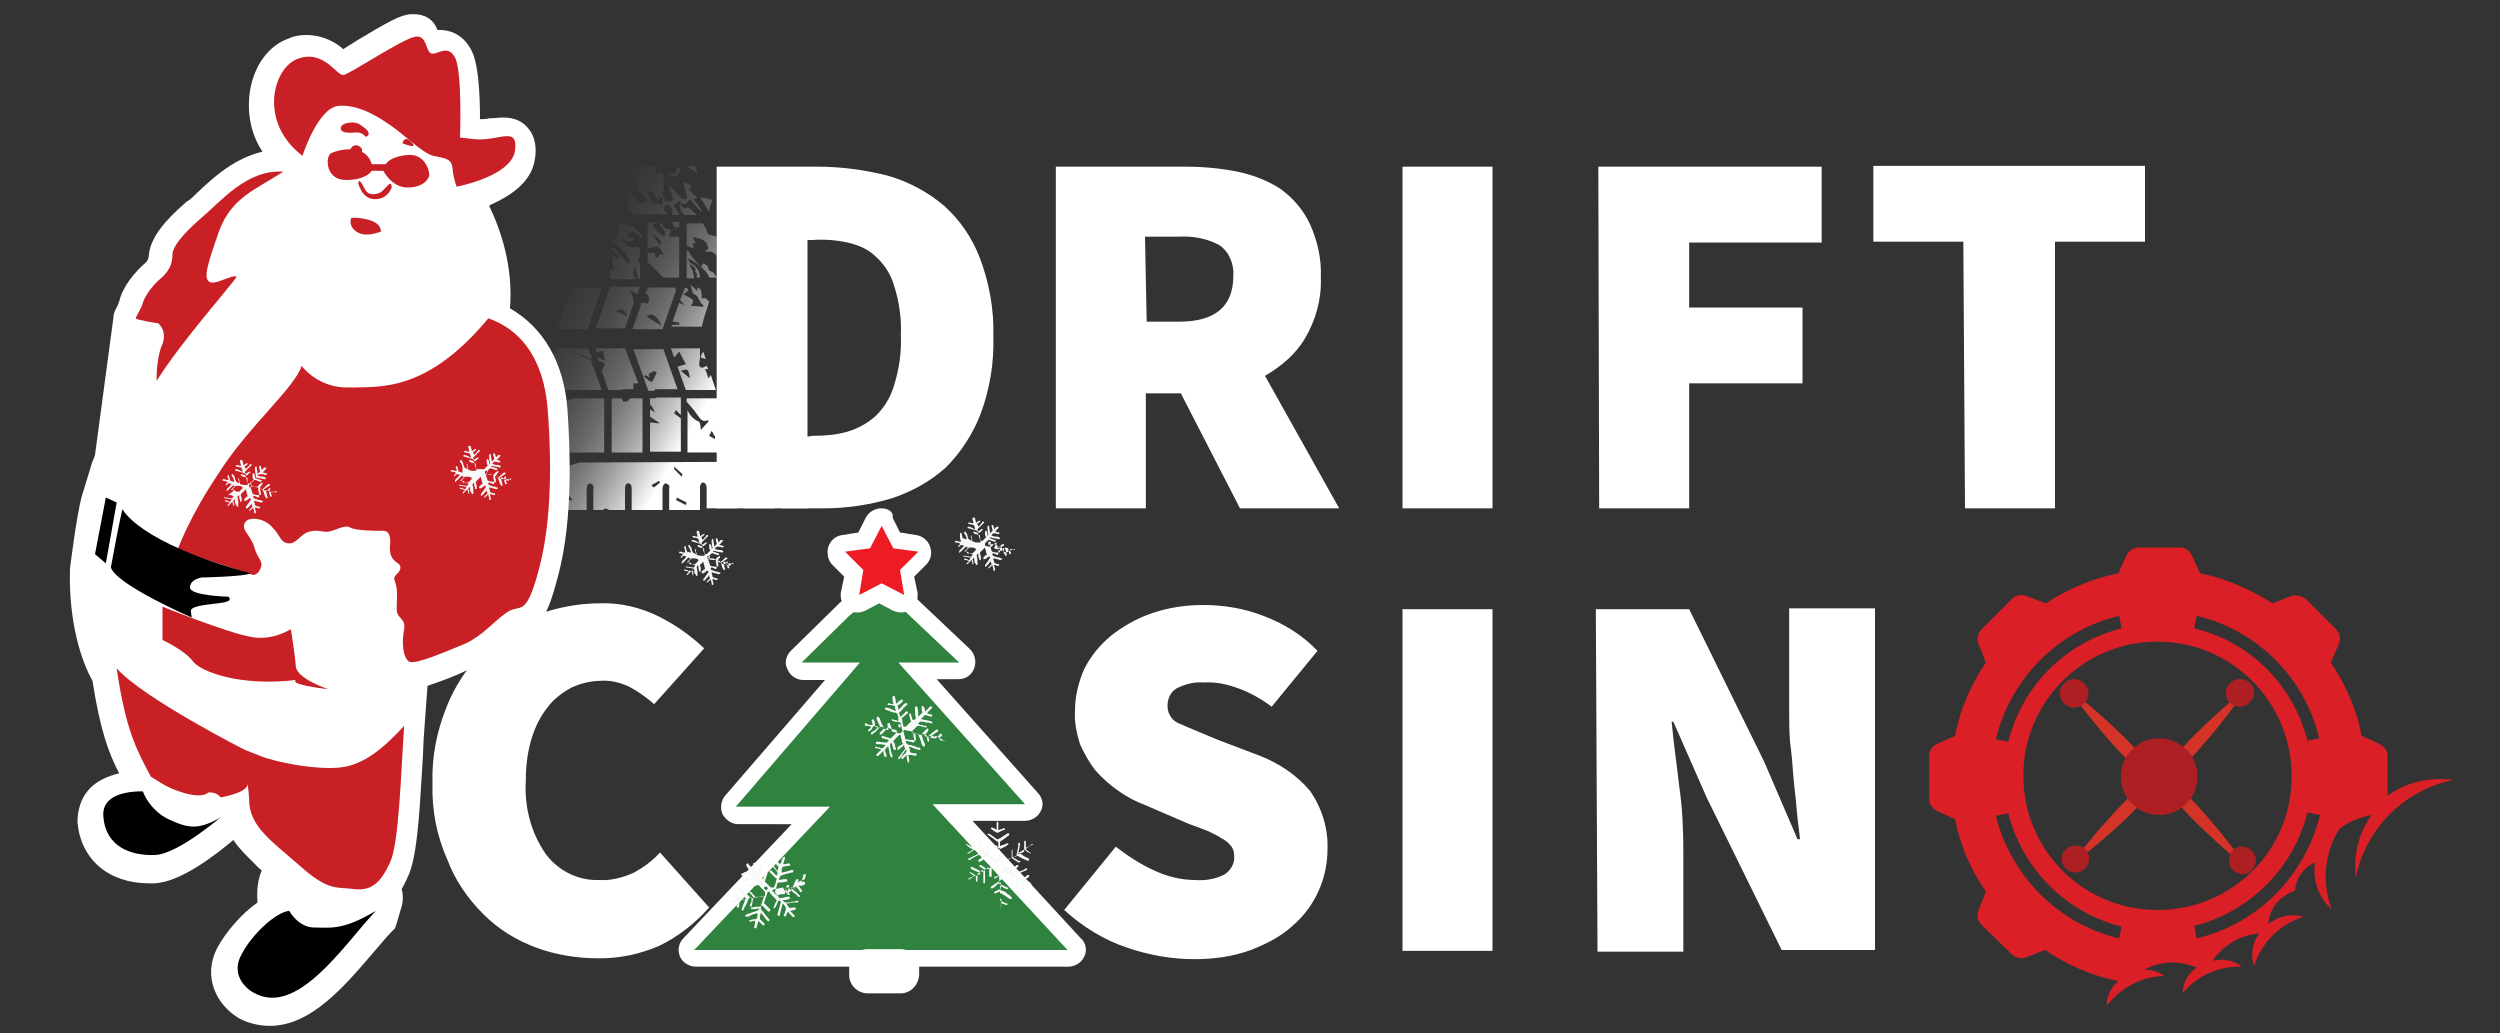 <svg xmlns="http://www.w3.org/2000/svg" x="0" y="0" version="1.1" viewBox="0 0 300 124" xml:space="preserve"><rect x="0" y="0" width="300" height="124" fill="#333333" stroke="none"/><linearGradient id="SVGID_1_" x1="71.151" x2="109.597" y1="11.08" y2="31.814" gradientTransform="matrix(1 .029 -.029 1 -10.11 22.852)" gradientUnits="userSpaceOnUse"><stop offset="0" stop-color="#333" stop-opacity="0"/><stop offset=".05" stop-color="#3a3b3a" stop-opacity=".04"/><stop offset=".14" stop-color="#505050" stop-opacity=".14"/><stop offset=".25" stop-color="#6f7070" stop-opacity=".3"/><stop offset=".38" stop-color="#9c9c9d" stop-opacity=".52"/><stop offset=".52" stop-color="#d7d6d6" stop-opacity=".8"/><stop offset=".62" stop-color="#fff"/></linearGradient><path fill="url(#SVGID_1_)" d="M76.5 31.3c.4-.6.4-1.4.1-1.6s-.6 0-1.1 0l-.9-.9.1-.2c.2.2.5.4.7.4.4 0 .6-.1.6-.5h-.7v-.2l.6-.6 1.1.9v-.4l-.9-.9-.6-.3h-.2v-.1h-1.1c.1.3.1.6 0 .9-.2.6-.4 1-.9 1.1 1 .6 1.9 1.4 2.3 2.5l-.2.2-1.9-2c-.1.1-.1.2-.2.3l.5.4c.2.2.4.4.5.6-.1.1-.3.1-.4 0l-.4-.2v.7c0 .2.1.6.2 1.2l-.5-.4v.6l.1.1-.1.2v.4h1.4c.1-.1.3-.1.4 0h1.4l-.4-.4c0-.4 0-.7.1-1.1h.1l.4 1.5h.2v-1.9l-.3-.3zM85 45.4c-.1-.4-.2-.7-.4-1.1h.4l-.2-.4c-.1.1-.3.1-.4.2-.5.1-.6-.2-.4-1.1v-1.2h-3.5l.4 1.1.6-.7.8 1.5-1 .3 1 2.8h3.6l-.6-1.8-.3.4zm-3.3-.9c.9-.3.9-.2 1.1.9l-1.1-.9zm2.4-1.6l.6.2-.3-.9c-.2.2-.3.5-.3.7zm.3-4.5l.7-2.2-.4-.4h-.5c0-.3 0-.6-.1-1l-.3-.3h-.1v.4l-.8-.7c.1.5.2 1.1.4 1.1.6.2.6 1.1 1.1 1.3v.2l-1.5-.1c.3-.4.4-.7 0-.9l-.9-.5.6-.4-.1-.3-.3-.1-.6 1.5.5.6c-.2-.1-.4-.1-.6-.3l-.8 2.3.8.1v.3c-.3-.1-.6 0-.9 0v.2h3.6l.2-.7m-13.3 4.6l-.6-1.3h-2.9m0 0h-.7l-4.3 5h9.6l-1.3-3.6m14.7-10.5c-.1-.1-.4-.1-.5-.3-.1 0-.1-.4-.3-.6l-.4-.2-.3.4c-.4-.4-.9-.9-1.2-1.4-.1-.3-.3-.5-.5-.6v3.4h.9l-.2-1c-.1-.1-.2-.4-.3-.5v-.2c.2.1.5.3.6.5.1.1.1.3 0 .4.2.1.3.4.2.7h.4c0-.7-.4-1.4-1.1-1.7-.1 0-.2-.3-.4-.6.3.1.5.2.8.4.4.3.9.6 1.3 1.1.2.2.4.5.5.8h.9c-.2-.3-.3-.5-.4-.6 0-.1 0 0 0 0zm-6 .6h1.9v-4.9h-1.3c.4-.7.4-.9-.1-.9-.4-.1-.6-.4-.6-.7h-.4c.2.4.5.6.6.9.1.1.1.4.1.6-.1 0-.4 0-.4-.1-.4-.4-.7-.6-1.1-1.1l.5-.4h-1.1v.7c.1.1.1.2 0 .4v1.9c.1.1.4.1.6 0 .6-.3 1 0 1.3.9-.1 0-.4-.2-.4-.1-.5.9-.6 0-.6-.1-.1-.1-.6 0-.9-.1v1.1m1.5-1.9l-.9-1.4c1.1.8 1.1.8.9 1.4zm1.9-1.9v-.4l.4.1v-.7h-.9c.2.6.6.8.6 1.1l-.1-.1zm2.6-7c-.1-.2-.2-.4-.3-.7h-1.1l1.3.8.1-.1zm-2.6.2h-.9v.2l.9.2h.1l.6-1.1h-.7c.1.1.1.4 0 .7zm1.1 4.2c-.1 0-.4-.2-.5-.4v-.3c.6.6.8-.3 1.1-.4l1.3 1.5.1-.1-1-1.5h.5c-.2-.3-.5-.5-.7-.7-.1-.1-.2-.3-.3-.4 0 0 .1-.2.3-.4l-1-.5c.1.5.2.9.3 1.2s.1.6.1.9c-.2 0-.5 0-.6-.1-.5-.5-1-1.1-1.5-1.6v.4c0 .1 0 .3-.1.4h.3c.4 1.1.4 1.1-.7 1.2-.1-.2-.1-.4-.2-.6-.1-.2-.3-.4-.5-.5h.6c-.1-.1-.1-.3-.1-.4V21c-.1-.1-.1-.3-.2-.4l-.6.4c0-.3-.1-.6-.1-1.1H77c.1.1.1.2.2.4l-.1.1-.5-.4h-.9v1.2c.4.6.7 1.3 1.1 1.9.1.1.2.3.4.4l.6.5-1.1.4-1-1.4c-.1.1-.2.2-.4.2-.1 0-.2-.1-.2-.1.1.9-.1 1.9.9 2.5l-.4.1h4.5l-.4-.5c0-.1 0-.3-.1-.4.2-.1.4-.2.6-.2.1 0 .3.2.4.4.1.3.1.5.1.8h.9c-.3-.4-.6-.8-.7-1.2l.8-.6c-.3 1.1 0 1.5.5 1.8h1.4c-.7-.6-.9-1.1-1.4-.8zm-2.8-.4l-.6-.2c-.1 0-.4.2-.4.1-.2-.4-.4-.7-.6-1.1V23h.4c.1 0 .6.7.9 1.1v-.6c.1.1.4.2.4.4s0 .5-.1.7zM69.2 55.8l-.2-.3m-9.4 3.1l-5.9 2.6h16.7v-2.6c0-.3.2-.6.4-.6.3.1.5.3.4.6v2.6h1.1l.4-.2.4.2H75v-2.6c0-.3.1-.6.4-.6.2 0 .4.2.4.6v2.6h3.7v-2.6c0-.3.2-.6.4-.6.3.1.5.3.4.6v2.6H84v-2.7c0-.3.1-.6.4-.6.2 0 .4.3.4.6V61h3.7v-2.6c0-.3.2-.6.4-.6.3 0 .5.3.4.6V61H93v-2.7c0-.3.1-.6.4-.6.2 0 .4.3.4.6V61H97v-.7l-.9.4c.1-.5.2-.9.4-1.3l.5.8v-3.3h-.3c-.6-.2-1.2-.4-1.5-1.1.4-.1.9-.2 1.4-.3.1 0 .2.1.3.3v.3-.7h-2.2l-.3.1v-.1h-1.9l.4.1-.2.4.4.6c.4-.1.6-.1 1 0s1-.2 1.3.9c-.7-.9-1.3-.4-1.9 0-.1-.3-.2-.6-.4-.9-.5-.1-.9-.6-.8-1.1l-22.8.1m-.6 4.6c-.9-.2-1.1-.1-1.1.6 0-.5-.1-1.1-.2-1.6.5.1.9.5 1.1 1h.2zm13.5.2l-.1.3-1.2-.6c.1-.1.1-.1.1-.3l1.2.6zM80.9 56l1 .9-.1.3-.9-.9V56zm-1.7 1.9c-.8.7-.8.7-1 .3l.9-.5.1.2zM85.5 24l-1.1-.3H84l1.1 1.7c0-.2.1-.4.1-.6 0-.1.2-.5.3-.8zm-6.1-3.3h-.1.1zm-.2 0zm4 9.1c0-.2 0-.4-.1-.6h.4l-.4-.8c.7.3 1.6.1 1.9 1.4l-.4.4h.7c.3.1.5.2.6.4l.1.2v-1V28.4l-1-.3s-.1 0-.1-.1c-.1-.4-.3-.9-.6-1.2h-1.9v2.7l.8.3zm-.8 18v.4c.4.5.9 1 1.3 1.6.4.6.7.9 1.3.6v.2l-.9 1c0-.3-.1-.9-.2-1-.6-.2-1.1-.7-1.4-1.4v5.1h3.7v-6.5h-3.8zm3.4 4.6v.3l-.7-.4.3-.6.4.7zm-4.9-2.8l.2-.4.6.6v-2.1h-3v.1h-.6c-.1 0-.1-.1-.1-.1v.8l.3.4.3.6-.6-.4v.9l1.2.8c-.4 0-.8-.1-1.2-.1v3.5h3.7v-4l-.8-.6zm-5.3-1.8c-.2.4-.5.4-.8.4l-.2-.4h-1.2v6.5h3.7v-6.5h-1.5zm-5.2 0h-1.6l-18.7 6.5h22.4v-6.5h-2m4.3-1.1H76V46h.6L75 41.8h-3.6l.2.5c.2-.1.4-.1.6-.2 0 0 .2 0 .2.2.1.4.1.6.2 1l-.9-.4.1.4.8.3-.4.9.8 2.3h1.4m.5-24.4v-.3m3.7 24.6h2.7l-1.7-4.8H76l1.8 5h.7m.3-2.2c-.2.4-.4 1-.6 1.1-.2.1-.6-.4-.9-.6l.1-.2.6.3-.2-.4.7-.4.3.2zM85.3 32l.2.1-.2-.1zm-13.1 2.5h-3.6l-1.7 5h3.6l1.7-5zm8.7 0h-3.1l-.4.7c.4.1.6.6.4 1.1 0 .1-.1.1-.1.1l-.7-.1-1.1 3.2h3.6l1.6-4.6c0-.2-.1-.4-.2-.4zm-1.5 4.6L77.6 38c.5-.6 1.3-.1 1.8 1.1zm5.9-3.2zm-9.3.2v-.2c-.1-.3-.2-.6-.4-1l.9.4.3-.9H76v.1l-.1-.1h-2.7l-1.7 5H75l1.1-3.2-.1-.1zm-.7 1.9l-1.4-.7c.6-.4 1.3 0 1.4.9V38z"/><path fill="#fff" d="M86 20h12.1c2.9 0 5.8.4 8.5 1.1 2.4.7 4.7 1.9 6.7 3.6 1.9 1.7 3.4 3.9 4.3 6.3 1.1 2.9 1.7 6.2 1.6 9.3.1 3.2-.4 6.3-1.5 9.3-.9 2.4-2.4 4.7-4.2 6.5-1.9 1.7-4.1 2.9-6.5 3.7-2.7.8-5.4 1.2-8.2 1.2H86V20zm11.5 32.3c1.4 0 2.8-.1 4.2-.5 1.3-.4 2.4-1 3.4-1.9 1.1-1.1 1.8-2.3 2.2-3.7.6-1.9.9-4 .8-6 .1-2-.2-4-.8-5.9-.4-1.4-1.2-2.6-2.2-3.5-.9-.9-2.1-1.4-3.4-1.7-1.4-.3-2.8-.4-4.2-.3h-.6v23.6l.6-.1zM148.8 61l-7.1-13.8h-4.2V61h-10.8V20h15.6c2.1 0 4.2.2 6.2.6 1.9.4 3.7 1.1 5.2 2.1 1.5 1.1 2.7 2.5 3.5 4.2.9 2 1.4 4.2 1.3 6.4.1 2.6-.6 5.1-1.9 7.3-1.1 1.9-2.9 3.4-4.8 4.5l8.9 15.9h-11.9zm-11.2-22.4h3.9c4.4 0 6.5-1.9 6.5-5.5.1-1.4-.5-2.9-1.7-3.7-1.5-.8-3.2-1.1-4.9-1h-4l.2 10.2zM168.3 20h10.8v41h-10.8V20zM191.8 20h26.8v9.1h-15.9v7.8h13.6V46h-13.6v15h-10.8l-.1-41zM235.6 29h-10.8v-9.1h32.6V29h-10.8v32h-10.8l-.2-32zM51.9 94c-.1-3.2.5-6.2 1.7-9.2 1-2.5 2.5-4.8 4.5-6.8 1.8-1.8 4-3.2 6.3-4.2 2.4-.9 5-1.4 7.6-1.4 2.4-.1 4.9.5 7.1 1.6 2 1 3.8 2.3 5.4 3.8l-6 6.7c-.9-.8-1.9-1.5-3-2.1-1.1-.5-2.3-.8-3.4-.7-1.2 0-2.4.3-3.5.8-1.1.6-2.2 1.4-2.9 2.4-.9 1.1-1.5 2.4-1.9 3.7-.5 1.6-.7 3.3-.7 5-.2 3.2.6 6.3 2.4 8.9 1.5 2 3.9 3.2 6.4 3.1 1.4.1 2.9-.3 4.2-.9 1.1-.6 2.2-1.4 3.1-2.4l5.9 6.6c-1.7 1.9-3.7 3.5-6 4.6-2.3 1-4.7 1.5-7.2 1.5-2.6 0-5.2-.4-7.6-1.3-2.4-.9-4.5-2.2-6.3-4-1.9-1.9-3.4-4.1-4.3-6.5-1.3-2.9-1.9-6-1.8-9.2zM133.9 101.6c1.4 1.1 3.1 2.2 4.7 2.9 1.5.7 3.2 1.1 4.8 1.1 1.2.1 2.5-.1 3.6-.7.7-.5 1.2-1.3 1.1-2.2 0-.4-.1-.9-.4-1.2-.3-.4-.7-.7-1.1-.9-.6-.4-1.1-.6-1.7-.9l-2.4-.9-5.1-2.2c-1.1-.4-2.2-1-3.2-1.7s-1.9-1.5-2.7-2.4c-.8-1-1.4-2.1-1.9-3.2-.4-1.3-.7-2.7-.6-4 0-1.7.4-3.4 1.1-5 .8-1.6 1.9-2.9 3.2-4 1.4-1.1 3.1-2.1 4.9-2.7 2-.7 4.1-1 6.2-1 2.4 0 4.9.4 7.2 1.3 2.4.9 4.7 2.3 6.5 4.2l-5.5 6.7c-1.2-.9-2.6-1.7-4-2.2-1.4-.5-2.7-.8-4.2-.7-1.1-.1-2.2.2-3.2.7-.7.4-1.1 1.2-1.1 2.1 0 1 .6 1.9 1.6 2.2 1.1.5 2.6 1.1 4.5 1.9l5 1.9c2.3.9 4.4 2.3 6 4.2 1.4 2 2.2 4.5 2.1 7 0 3.5-1.5 6.9-4.2 9.2-1.4 1.3-3.2 2.2-5 2.9-2.2.8-4.5 1.1-6.8 1.1-2.7 0-5.5-.5-8.1-1.4-2.7-.9-5.3-2.5-7.5-4.5l6.2-7.6zM168.3 73.1h10.8v41h-10.8v-41zM191.5 73.1h11.2l9 18.3 4 9.3h.3c-.1-1.1-.3-2.3-.4-3.6-.1-1.3-.3-2.7-.4-4s-.2-2.7-.4-4.1c-.1-1.4-.1-2.7-.1-4V73H225v41h-11.2l-9-18.3-4-9.1h-.2c.2 2.4.6 5 .9 7.7.4 2.7.5 5.3.5 8v11.9h-10.3l-.2-41.1z" class="st1"/><path fill="#D43427" d="M248.2 104.1s10.1-7.6 11.7-11.8c-4.1 1.7-11.7 11.8-11.7 11.8z" class="st2"/><path fill="#D43427" d="M248 82.4s7.3 10.3 11.5 12c-1.6-4.3-11.5-12-11.5-12z" class="st2"/><path fill="#D43427" d="M269.8 82.4s-9.7 7.8-11.3 12.1c4.1-1.7 11.3-12.1 11.3-12.1z" class="st2"/><path fill="#D43427" d="M269.9 104.4s-7.3-10.3-11.4-12.1c1.6 4.2 11.4 12.1 11.4 12.1z" class="st2"/><circle cx="259.1" cy="93.2" r="4.6" fill="#AE1F24" class="st3"/><path fill="#AE1F24" d="M270.5 83.3c.1-.9-.6-1.7-1.5-1.8-.9-.1-1.7.5-1.9 1.4v.1c-.1.9.6 1.7 1.5 1.8.9.1 1.7-.6 1.9-1.5zM249.1 81.5c-.9-.1-1.7.5-1.9 1.4v.1c-.1.9.5 1.7 1.4 1.9h.1c.9.1 1.7-.5 1.9-1.4v-.1c.1-.9-.5-1.7-1.4-1.9h-.1zM247.4 102.9c-.1.9.6 1.7 1.5 1.8.9.1 1.7-.6 1.8-1.5.1-.9-.6-1.7-1.4-1.7-.9-.2-1.8.5-1.9 1.4zM268.9 104.9c.9.1 1.7-.6 1.8-1.5.1-.9-.6-1.7-1.5-1.8-.9-.1-1.7.6-1.7 1.4-.2.9.5 1.7 1.4 1.9-.1 0-.1 0 0 0z" class="st3"/><path fill="#da1f26" d="M286.5 95.5v-4.8c0-.6-.4-1.1-.9-1.4l-2.2-1c-.6-3.2-1.9-6.1-3.7-8.8l1-2.3c.2-.6.1-1.2-.4-1.7l-3.6-3.6c-.4-.4-1.1-.5-1.7-.4l-2.3.9c-2.7-1.7-5.6-3-8.7-3.6l-1-2.2c-.3-.6-.8-.9-1.4-.9h-5c-.6 0-1.1.4-1.4.9l-1 2.2c-3.1.6-6.1 1.9-8.7 3.6l-2.4-.9c-.6-.2-1.2-.1-1.7.4l-3.6 3.6c-.4.4-.6 1.1-.4 1.7l.9 2.3c-1.8 2.7-3.1 5.6-3.7 8.8l-2.2 1c-.6.3-.9.8-.9 1.4v5.2c0 .6.4 1.1.9 1.4l2.2 1c.6 3.1 1.9 6.1 3.7 8.7l-.9 2.3c-.2.6-.1 1.2.4 1.7l3.6 3.5c.4.4 1.1.6 1.7.4l2.3-.9c2.7 1.8 5.6 3.1 8.7 3.7h.1c-.9.8-1.4 1.9-1.4 3 1.7-2.2 4.2-3.5 6.9-3.6-.7-.5-1.6-.8-2.4-.7 1-.6 2.2-.9 3.4-.9 1 0 1.9.2 2.9.6-1 .7-1.7 1.9-1.7 3.1 1.7-2.1 4.4-3.3 7.1-3.2-1-.8-2.3-1-3.5-.7 1.3-1.9 3.4-3.1 5.6-3.3-.8 1.1-1.1 2.6-.6 3.9.9-2.8 3.1-5 5.9-5.9-1.4-.4-3-.1-4.2.9.1-1.9 1.4-3.4 3.2-4 .1-1.5 1-2.8 2.4-3.4-.3 2.1.4 4.2 2 5.6-1.2-3.2-.9-6.7.9-9.6 1.1-.9 2.4-1.4 3.9-1.7-1.6 2.2-2.2 4.8-1.9 7.5 1.2-5.9 5.8-10.5 11.7-11.7-3-.4-5.7.3-7.9 1.9zm-32.2-21.6l.3 1.5c-6.7 1.7-11.9 6.8-13.6 13.6l-1.5-.3c1.8-7.4 7.6-13.1 14.8-14.8zm0 38.7c-7.3-1.7-13-7.5-14.8-14.7l1.5-.3c1.7 6.7 6.9 11.9 13.6 13.6l-.3 1.4zm4.6-3.4c-8.9 0-16.1-7.2-16.1-16.1S250 77 258.9 77 275 84.2 275 93.2c0 8.9-7.2 16-16.1 16zm4.7 3.4l-.3-1.5c6.7-1.7 11.9-6.9 13.6-13.6l1.5.3c-1.8 7.3-7.5 13.1-14.8 14.8zm13.3-23.7c-1.7-6.7-6.9-11.9-13.6-13.5l.3-1.5c7.3 1.7 13 7.5 14.7 14.7l-1.4.3z"/><path fill="#C92026" d="M16.5 38.1l-2.3 16.7s4.5-9.7 7.7-13.6c-2-5.4-5.4-3.1-5.4-3.1z" class="st5"/><path fill="#fff" d="M34.3 20.5l1.9-1.8s-.5-6.9 3.7-7c4.2-.1 15 5.2 15.4 7.4.4 2.2-.6 3.4-.6 3.4s5.2 7.3 3.7 15.7c-6 29.8-9.5 41-9.5 41l-.5 7.8-4.2 18.2s2 .9 1.4 2.5l-.5 1.7s-6.8 5.5-10.5 0c-1.1-1.4-1.1-5.4 1.3-5.3-2.6-2.2-5.6-4.6-5.9-6.3-.3-1.7-.4-3.4-.4-3.4l-.6-2.9s-5 .5-5.4-3.8C19 85.4 14 80.3 14 80.3s-8.5-12.4 4.8-34.5c2.9-12.6 5-18.6 5-18.6s7.7-7.5 10.5-6.7z" class="st1"/><path fill="#fff" d="M32.4 121.5c-1 0-2-.3-2.9-.8-1.7-.9-3.6-3.4-2-6.5.9-1.8 3-4.2 5.1-5.4-.4-1.4-.3-2.9.3-4.1.1-.3.3-.5.4-.7-.4-.4-.8-.7-1.2-1.1-.6-.5-1-.9-1.4-1.3-1.3-1.3-2-2.4-2.2-3.3-.1-.4-.2-.9-.3-1.4.1.9-.1 1.7-.6 2.2-1 .9-6 5.1-9.1 5.2h-.6c-4.2 0-6.9-2.3-7.2-5.9-.1-1.1.2-2.2.9-2.9.9-1 2.3-1.4 3.6-1.6.1-.2.1-.4.2-.6s.3-.4.4-.6c-1.3-2.6-2.5-5.3-3.4-11.7-.7-1.2-3.1-5.9-2.7-13.6l-.1-.1.1-.9.1-.4c.2-2.1.6-4.2 1.1-6.5l.4-1.9.2.1c.3-1 .6-2 1.1-3l2.2-16.4c.1-.4.2-.8.4-1.1.1-.1.3-.5.3-.6.1-1.1 1.3-2.7 2.7-4 .8-.6.9-1.3.9-1.9v-.1c.1-1.4 1.5-3.1 4-5.2.4-.4.9-.8 1.3-1.2 2-1.9 4.5-4.2 8-4.7.4-.1.7-.1 1.1-.1l.3-.3c-2.2-2.2-3.1-5-2.6-8 .4-2.6 1.9-4.6 3.8-5.2.5-.1 1.1-.3 1.6-.3 2 0 3.3 1.2 4.2 1.9l.1.1c.6-.3 1.6-.9 2.4-1.4 3.4-2 5.1-3 6.1-3.1h.2c1.5 0 2.2 1.1 2.4 1.9.3-.1.6-.2 1-.2.7 0 1.7.3 2.4 1.6.9 1.6.9 6.4.9 9l.4.1c.2 0 .4.1.6.1.6 0 1.2-.1 1.7-.2s.9-.1 1.4-.1c.8 0 1.4.2 1.8.7.7.8.6 1.9.6 2.6-.4 2.9-3.8 4.4-6.1 5.1 1.4 2.6 3.7 7.8 3 13.9 5.5 2.6 6.7 8.2 7 11.5.4 4.5.7 12.8-1 19.4-1.3 4.9-2.1 5.8-4 6.2-.3.1-.4.1-.6.3-.6.4-1.1.9-1.6 1.3-1 .9-2 1.8-3.6 2.5-3.4 1.5-5.1 2.1-6 2.2l-.5 6.5c-.1 1.1-.1 2.4-.2 3.8-.4 6.7-.6 11.2-1.7 13.2-.4.7-.7 1.3-1 1.8.3.7.4 1.4.1 2.2l-.6 1.9-.2.2c-.7.7-1.4 1.7-2.2 2.6-3.2 3.8-7 8.3-11.2 8.3z" class="st1"/><path fill="#fff" d="M49.6 4.6c1.2 0 1.1 1.7 1.7 2 .1 0 .1.1.2.1.4 0 1-.4 1.5-.4.4 0 .8.2 1.1.9.9 1.7.6 9.6.6 9.6l1.7.2c.3.1.6.1.8.1 1.3 0 2.4-.4 3.2-.4.7 0 1.1.4.9 1.7-.4 3.1-7 4.3-7 4.3S59.5 30 58 38.4c5.4 1.9 6.8 7.1 7.1 10.7.3 3.6.8 12.2-.9 18.9-1.7 6.7-2.3 4.5-4 5.7-1.7 1.2-2.8 2.7-4.9 3.7-1.9.9-5 2.2-6.3 2.2-.2 0-.4 0-.4-.1l-.6 7.8c-.4 5.7-.6 14.1-1.7 16.4-.5 1-.9 1.8-1.5 2.4.4.4.7 1 .5 1.9l-.5 1.7c-3.4 3.7-8 10.4-12.5 10.4-.7 0-1.5-.2-2.2-.6-1.1-.6-2.7-2.3-1.4-4.6 1.2-2.3 4.1-5.1 5.7-5.2 0 0 .6 1.1 1.7 1.7-.6-.4-1.2-.9-1.7-1.7-1.1-1.4-1.1-5.3 1.3-5.3-.9-.8-1.9-1.6-2.7-2.4-.5-.4-.9-.9-1.3-1.2-1-1-1.7-1.9-1.9-2.7-.2-.5-.3-1.1-.3-1.7v-.5c-.1-.7-.1-1.1-.1-1.2-.2.6-1.6 1.1-3.2 1.4.5.7.5 1.9.2 2.2 0 0-5.5 4.7-8.2 4.8h-.5c-2.7 0-5.5-1.1-5.7-4.6-.2-2.7 2.9-3.1 4.6-3.1h.1c-.2-.6-.3-1-.1-1.2.2-.4.6-.5.9-.5.2 0 .4.1.4.1.2.1.5.4.9.5l-.9-.5c-1.7-3.2-3-5.5-4.1-13 .2.3.5.5.9.8-.5-.5-.9-.8-.9-.8s-3.3-4.8-2.6-13.7l.1-.8c.1-1.9.6-4 1.1-6.3v-.1c.4-1.5.9-3.1 1.6-4.8v.1l2.3-16.7c0-.3.6-1.1.8-1.7.1-.6.9-2 2.2-3.1 1.2-1.1 1.4-2.2 1.4-3 .1-.8 1.1-2.2 3.4-4.2 2.2-1.8 4.9-5.1 8.6-5.5.3-.1.6-.1.8-.1s.4 0 .5.1l1.9-1.8c-5.4-4-3.4-10.8-.5-11.8.6-.4.9-.5 1.3-.5 2.2 0 3.4 2.2 4.1 2.2h.1c.7-.1 7.3-4.5 8.7-4.5M20.5 98.7c-.1-.1-.4-.1-.5-.2.1 0 .3.1.5.2M49.6 1.7h-.3c-1.3.1-2.7.9-6.7 3.3-.4.3-1 .6-1.4.9-.9-.8-2.4-1.7-4.5-1.7-.6 0-1.4.1-2 .4-2.4.8-4.2 3.2-4.7 6.3-.4 2.6.1 5.2 1.5 7.3-3.4.8-5.9 3.1-7.8 4.9-.4.4-.9.9-1.3 1.1-2.8 2.4-4.2 4.3-4.5 6.1v.1c-.1.6-.1.8-.4 1.1-1.3 1.1-2.8 2.9-3.2 4.7-.1.1-.1.2-.1.3-.2.4-.6 1-.6 1.7l-2.2 16.4c-.1.4-.4.9-.5 1.4l-1.1 3.6c-.6 2.2-1.4 8.6-1.4 8.6-.2 6.5 1.4 11.2 2.7 13.5.9 5.8 1.9 8.6 3.2 11.1-1.3.3-2.7.9-3.6 1.9-1 1.1-1.4 2.5-1.4 4 .4 4.4 3.7 7.3 8.6 7.3h.6c3.2-.1 7.6-3.6 9.5-5.2.4.6 1 1.3 1.7 2l1.4 1.4c.1.1.2.1.3.3-.5 1.1-.6 2.5-.5 3.8-2 1.4-3.9 3.7-4.8 5.4-1.9 3.6 0 7 2.6 8.5 1.1.6 2.4.9 3.7.9 4.9 0 8.9-4.7 12.4-8.8.8-.9 1.5-1.8 2.2-2.5l.4-.4.2-.6.5-1.7c.3-.8.3-1.7.1-2.4.2-.4.5-.9.7-1.4 1.1-2.2 1.4-6.9 1.8-13.7.1-1.4.1-2.7.2-3.8l.4-5.5c1.1-.4 2.8-.9 5.2-2.1 1.7-.8 2.9-1.8 4-2.7.5-.4.9-.9 1.4-1.2h.1c2.9-.6 3.8-2.7 5-7.3 1.8-6.8 1.4-15.3 1.1-19.8-.4-5.7-2.9-9.9-6.9-12.2.4-5-1.1-9.4-2.5-12.3.1 0 .1-.1.1-.1 3.2-1.4 5.1-3.2 5.4-5.6.1-.6.3-2.4-.9-3.7-.5-.6-1.4-1.2-2.9-1.2-.6 0-1.1.1-1.7.1-.4.1-.8.1-1.1.1 0-3.3-.2-6.8-1.1-8.4-1.1-2-2.8-2.3-3.7-2.3h-.3C52 2.3 51 1.7 49.6 1.7zM13.8 83.3zm0 0z" class="st1"/><path fill="#c82026" d="M36.3 18.7s1.8-5.7 4.3-6c2.5-.2 4.9 1.4 6.2 2.3 1.4.9 3.9 3.4 5.2 3.7 1.4.3 2.2.3 2.3 1.5.1 1.2.5 2.2.5 2.2s6.5-1.2 7-4.3c.4-3.1-1.9-1.1-4.9-1.4l-1.7-.2s.3-7.9-.6-9.6-2.2-.2-2.9-.5c-.6-.3-.5-2.2-1.8-2-1.4.1-7.9 4.5-8.7 4.6-.8.1-2.3-3-5.3-2-3.1.9-5 7.6.4 11.7z"/><path fill="#C92026" d="M36.2 43.9s1.9 2.7 5.7 2.6c3.7-.1 9.3.6 16.7-8.3 5.4 1.9 6.8 7.1 7.1 10.7.3 3.6.8 12.2-.9 18.9-1.7 6.7-2.3 4.5-4 5.7-1.7 1.2-2.8 2.7-4.9 3.7-2.2.9-6 2.6-6.8 2.2-.8-.5-.9-2.5-.6-3.9.2-1.4-.9-1.2-.9-2.4 0-1.1.1-1.7 0-2.5-.1-.9-.6-1.1 0-1.7.6-.5.6-1.1 0-1.4-.6-.4-.9-1.1-.8-2 .1-.9 0-1.8-.8-1.8s-3.3 0-4-.4c-.6-.4-1.8.4-2.6.5-.8.1-1.1-.3-2.3 0-1.1.3-1.5 1.5-2.5 1.4s-.9-.9-1.9-1.9c-.9-1.1-2.8-1.4-3.3-.6-.5.9.6 1.4 1.1 2.9.4 1.5 1.1 1.7.8 2.5-.3.9-.9.9-.9.9l-9.1-3s1.4-4 5-9.3c3.4-5.4 9.1-10.2 9.9-12.8zM19.5 72.8v4s2.6 1.2 3.6 2.5c.9 1.3 5.7 3.1 12.4 2.3-.8.6 3.9 1.1 3.9 1.1s-3.7-1.2-3.9-2.7c-.1-1.5-.6-4.5-.6-4.5s-2.3 1.5-4.9.9c-2.8-.5-10.5-3.6-10.5-3.6zM28.4 89.6s.8.3 2.8 1.1 6.7 1.7 9.6 1.4 5.3-2.4 7.7-5c-.4 5.7-.6 14.1-1.7 16.4-1.1 2.4-2.2 3.4-4.2 3.2-2.2-.3-3.1.3-6.5-2.7s-6.2-4.8-6.2-8c-.1-3.2-1.5-6.4-1.5-6.4zM18.8 45.7s-.1-2.4.6-4.2c.8-1.7-.4-2.7-.4-2.7s-2.7-.4-2.7-.6.6-1.1.8-1.7c.1-.6.9-2 2.2-3.1 1.3-1.1 1.4-2.2 1.4-3 .1-.8 1.1-2.2 3.4-4.2 2.4-2 5.5-5.9 9.9-5.6-3.4 2.2-6.2 3.1-7.7 7.1-1.4 4-1.9 5.6-1.2 6.1s2.7-.9 3.3-.6c-.5.9-6.6 7.7-9.6 12.5zM44 16.4c-.2.1-.4-.6-1.4-.5-1 .1-1.8 0-1.7-.6.1-.6 1.8-.9 2.5-.2.8.5 1.1 1 .6 1.3zM44.6 19.7h1.7s.4-.9 2.6-1.1c2.2-.2 2.7 2.1 2.6 2.5-.1.4-.7 1.4-2.6 1.4s-2.9-2-2.9-2h-1.4s-.6 1.1-3.1 1.1c-2.4 0-2.5-2.7-1.8-3.2.7-.4 4.2-1.3 4.9 1.3z" class="st5"/><path fill="#C92026" d="M47 22.5s-.4 1.4-2 1.4-2-1.9-2-1.9 0-.6.4 0 .5 1.4 1.5 1.3c1-.1 1.1-.6 1.4-.8.2-.2.7-.9.7 0zM42.1 26.3c-.2.9.5 1.6 1.4 1.8.9.2 2.2-.3 2.2-.3s.2-1.1-1.8-1.5c-2-.4-1.8 0-1.8 0zM49.1 15.4s-.7 0-.8.4 1.6.3 1.6.3M42 18s.3-.8 1-.5c.7.3.4.8.4.8L42 18zM48.3 17.2s.2-1.1 1.1-.1c.9.9-1.1.1-1.1.1z" class="st5"/><path d="M23 74.1s-9-3.9-9.7-6c1.2-6.5 1.4-7 1.4-7s1.8 4 15.4 7.7c-.8.4-5.9.5-5.9.5s-1.4.2-1.4 1.2 4.6 1.1 4.6 1.1.5.4-.2.6c-.7.3-4.3.3-4.3 1.1l.1.8zM14 60.3l-1.3-.6-1.3 6.8 1.3 1.1zM17.9 95s-5.8-.6-5.5 3c.3 3.7 3.4 4.7 6.2 4.6s8.2-4.8 8.2-4.8-3.4 1.4-3.5 1c-.1-.4-1.9.6-4.2-1.4-1.4-1-1.2-2.4-1.2-2.4zM34.7 109.3s1.1 2 3 2 3.4.4 7.4-2c-4 4.3-9.5 12.8-14.7 9.8-1.1-.6-2.7-2.3-1.4-4.6 1.2-2.3 4-5 5.7-5.2z"/><path fill="#C92026" d="M29.4 90S17.2 83.8 14 80.2c1.1 7.5 2.4 9.8 4.1 13l4 2.5c1.1.7 7.3-.1 7.6-1.5.4-1.3.1-1.4-.3-4.2z" class="st5"/><path fill="#fff" d="M18.1 93.3s-.8-.3-1.1.5.9 3.4 3.2 4.5c2.4 1.1 3.6 1.4 6.6-.4.4-.4.2-3-1.8-2.8-1.3 1.1-5.3-.7-6.9-1.8z" class="st1"/><path fill="#30823f" d="M83.4 115.1c-.4 0-.8-.2-.9-.6-.1-.4-.1-.8.2-1.1l14.7-15.5h-8.8c-.4 0-.8-.2-.9-.6-.1-.4-.1-.8.1-1.1l13.5-15.6h-4.7c-.4 0-.8-.3-.9-.6-.1-.4-.1-.9.2-1.1l5.7-5.6 3.7-3.2c.2-.1.4-.2.6-.2.3 0 .5.1.7.3l9.3 8.8c.3.3.4.7.2 1.1-.1.4-.5.6-.9.6h-4.9L123.9 96c.3.3.4.7.1 1.1-.1.4-.5.6-.9.6h-8.7l14.6 15.8c.3.3.4.7.2 1.1-.1.4-.5.6-.9.6l-44.9-.1z"/><path fill="#fff" d="M105.8 70.7l9.3 8.8h-7.3l15.2 17h-11.1l16.2 17.5H83.3l16.3-17.2H88.3l14.9-17.3h-7l5.7-5.6 3.9-3.2m0-2c-.5 0-.9.1-1.4.5l-3.7 3.2-.1.1-5.7 5.6c-.6.6-.8 1.5-.4 2.2.3.8 1.1 1.3 1.9 1.3H99L87 95.5c-.5.6-.6 1.5-.3 2.2.4.7 1.1 1.2 1.9 1.2H95l-13 13.7c-.6.6-.7 1.5-.4 2.2.3.7 1.1 1.2 1.9 1.2h44.7c.8 0 1.6-.5 1.9-1.2.4-.7.2-1.7-.4-2.2l-13-14.1h6.3c.8 0 1.6-.5 1.9-1.2.4-.7.2-1.6-.4-2.2l-12.1-13.6h2.6c.9 0 1.6-.5 1.9-1.3.3-.8.1-1.7-.5-2.3l-9.3-8.8c-.3-.3-.8-.4-1.3-.4z" class="st1"/><path fill="#ed1c24" d="M108.5 72.5c-.1 0-.4-.1-.5-.1l-2.2-1.1-2.2 1.1c-.1.1-.3.1-.5.1s-.4-.1-.6-.2c-.3-.2-.5-.6-.4-1l.4-2.5-1.8-1.8c-.3-.3-.4-.7-.3-1.1.1-.4.4-.6.9-.7l2.5-.4 1.1-2.2c.1-.4.5-.6.9-.6s.7.2.9.6l1.1 2.2 2.5.4c.4.1.7.4.9.7.1.4 0 .8-.3 1.1l-1.8 1.8.4 2.5c.1.4-.1.8-.4 1-.2.2-.4.2-.6.2z"/><path fill="#fff" d="M105.8 63.1l1.4 2.7 3 .4-2.2 2.2.5 3-2.7-1.4-2.7 1.4.5-3-2.2-2.2 3-.4 1.4-2.7m0-2.1c-.8 0-1.5.4-1.9 1.1l-.9 1.8-1.9.3c-.8.1-1.4.6-1.7 1.4-.2.7-.1 1.6.5 2.2l1.4 1.4-.4 1.9c-.1.8.2 1.6.8 2 .4.3.8.4 1.2.4.4 0 .6-.1.9-.2l1.7-.9 1.7.9c.3.1.6.2.9.2.4 0 .9-.1 1.2-.4.6-.4.9-1.2.8-2l-.4-1.9 1.4-1.4c.6-.6.8-1.4.5-2.2-.2-.7-.9-1.3-1.7-1.4l-1.9-.3-.9-1.8c.2-.6-.5-1.1-1.3-1.1z" class="st1"/><path fill="#F7F8F8" d="M120.1 107.9l-.1-.1v-.6-.1-.1h-.1c-.1.1-.3.1-.4.2h-.1c-.1 0-.1 0-.1-.1s0-.1.1-.1c.1-.1.1-.1.2-.1.1-.1.2-.1.4-.2l.1-.1v-.6-.1h-.1c-.2.1-.4.3-.6.5-.1.1-.2.1-.3.2h-.1c-.1 0-.1 0-.1-.1v-.1c.2-.1.4-.3.6-.4.2-.1.4-.3.6-.4 0 0 .1 0 .1-.1v-.4-.1h-.1c-.2.1-.4.2-.6.4h-.1c-.1 0-.1 0-.1-.1s0-.1.1-.1h.1c.3-.1.5-.3.8-.4.1 0 .1-.1.1-.1v-1.1-.1s0-.1-.1-.1-.1-.1-.1-.1h-.1c-.1.1-.2.1-.4.2s-.4.2-.6.4l-.1.1v1.1c0 .1 0 .1-.1.1 0 0-.1.1-.1 0-.1 0-.1-.1-.1-.1v-.1-.3-.2-.3-.1h-.1c-.1.1-.2.1-.4.2v1.6c0 .1-.1.1-.1.1-.1 0-.1-.1-.1-.1v-.1-.4-.4-.4-.1-.1h-.1c-.1.1-.3.1-.4.3l-.1.1-.1.1v.8c0 .1-.1.1-.1.1-.1 0-.1-.1-.1-.1v-.2-.5c-.1 0-.1.1-.1.1-.2.1-.4.2-.6.4h-.1c-.1.1-.1 0-.1 0 0-.1 0-.1.1-.1.1-.1.1-.1.2-.1.1-.1.3-.1.4-.2h0c-.1-.1-.3-.1-.4-.3h-.1c-.1-.1-.1-.1 0-.1 0-.1.1-.1.1 0 .2.1.4.2.6.4h.1c.1-.1.4-.2.5-.3-.2-.1-.5-.2-.7-.3-.1-.1-.3-.1-.4-.2 0 0-.1 0-.1-.1s-.1-.1 0-.1c0-.1.1-.1.1-.1s.1.1.2.1l.6.3c.1.1.3.1.4.2h.1c.1-.1.2-.1.4-.2h-.1c-.2-.1-.4-.3-.6-.4-.1 0-.1-.1-.1-.1 0-.1.1-.1.1-.1h.1c.2.1.5.3.7.5h.1c.3-.1.6-.4.9-.5.1 0 .1 0 0-.1 0-.1-.1-.1 0-.2v-.1c-.1-.1-.1-.1-.2-.1-.2-.1-.4-.2-.6-.4-.1-.1-.1-.1-.2 0-.3.1-.5.4-.8.5h-.1c-.1 0-.1 0-.1-.1v-.1c.1 0 .1-.1.1-.1.2-.1.4-.3.6-.4-.1-.1-.2-.1-.4-.2h-.1c-.4.2-.8.4-1.1.6-.1 0-.1.1-.1.1h-.1c-.1 0-.1 0-.1-.1v-.1h.1l.6-.3.6-.3h.1s-.1 0-.1-.1c-.1-.1-.4-.2-.5-.3h-.1c-.2.1-.4.2-.6.4h-.1c-.1.1-.1 0-.1 0 0-.1 0-.1.1-.1.1-.1.2-.1.3-.2.1-.1.1-.1.2-.1l.1-.1h-.1c-.2-.1-.4-.2-.6-.4 0 0-.1 0-.1-.1l-.1-.1c0-.1.1-.1.1 0 .1.1.3.1.4.2.1.1.1.1.3.1h.1v-.1-.5c0-.1.1-.1.1-.1.1 0 .1.1.1.1v.7c0 .1 0 .1.1.1.2.1.4.2.5.3h.1v-.1c0-.1 0-.3-.1-.4 0-.1 0-.2-.1-.4v-.4c0-.1.1-.1.1-.1.1 0 .1 0 .1.1v.1c0 .1 0 .3.1.4 0 .1 0 .3.1.4 0 .1 0 .2.1.3v.2c.1.1.2.1.4.2v-.1-.4-.4c0-.1.1-.1.1-.1.1 0 .1 0 .1.1v1c0 .1 0 .1.1.1.2.1.5.3.7.4.1.1.1.1.2.1h.1c.1-.1.1-.1.2-.1s.1 0 .1-.1v-1c0-.1 0-.1-.1-.1-.1-.1-.3-.1-.4-.2-.1-.1-.2-.1-.4-.2-.1 0-.1-.1-.1-.1 0-.1.1-.1.1-.1.1 0 .1.1.1.1.1.1.3.1.4.2.1 0 .1.1.1.1h.1v-.1-.4c0-.1 0-.1-.1-.1-.2-.1-.5-.4-.7-.5-.1-.1-.3-.2-.4-.3-.1 0-.1-.1-.1-.1l.1-.1c.1.1.1.1.2.1.3.2.6.4.8.6h.1v-.1-.6s0-.1-.1-.1c-.2-.1-.4-.2-.6-.4-.1 0-.1-.1-.1-.1 0-.1.1-.1.1-.1h.1c.1.1.3.1.4.2 0 0 .1 0 .1.1v-.1V98.7c0-.1.1-.1.1-.1.1 0 .1.1.1.1V99.6h.1c.1-.1.4-.1.5-.2h.1c.1 0 .1 0 .1.1s0 .1-.1.1h-.1l-.6.3c-.1 0-.1.1-.1.1v.7h.1c.1-.1.1-.1.2-.1l.9-.6h.1c.1 0 .1 0 .1.1v.1l-.1.1c-.2.1-.5.4-.7.5-.1.1-.3.2-.4.3l.1-.1v.5h.1c.1-.1.2-.1.3-.1.1-.1.3-.1.4-.2h.1c.1 0 .1 0 .1.1s0 .1-.1.1-.1.1-.1.1c-.1 0-.1.1-.2.1l-.6.3-.1.1v1s0 .1.1.1c.1.1.2.1.3.3h.1l.6-.3c.1-.1.1-.1.3-.1.1 0 .1-.1.1-.1v-.4-.3-.2c.1-.1.1-.1.1 0V102.9c.1-.1.2-.1.4-.2 0 0 .1 0 .1-.1 0-.2.1-.4.1-.6 0-.1.1-.4.1-.5v-.3c0-.1.1-.1.1-.1l.1.1v.1c0 .2-.1.4-.1.6 0 .1-.1.4-.1.5v.1h.1l.6-.3v-.1-.1-1c0-.1.1-.1.1-.1.1 0 .1 0 .1.1v.7h.1c.2-.1.4-.2.6-.4h.1c.1.1.1.1 0 .1h-.1c-.2.1-.4.2-.6.4 0 0-.1 0-.1.1l.1.1c.1.1.3.2.4.3l.1.1s-.1.1-.1 0c-.2-.1-.4-.2-.6-.4-.1-.1-.1-.1-.2 0s-.3.2-.5.3h-.1l.1.1c.1.1.4.1.5.3l.6.3s.1 0 .1.1v.1l-.1.1h-.1c-.1-.1-.3-.1-.4-.2-.3-.1-.6-.3-.8-.4h-.1c-.1.1-.1.1-.3.1 0 0-.1 0-.1.1.1.1.4.2.5.3.1.1.1.1.2.1h.1c.1.1.1.1 0 .1 0 .1-.1.1-.1.1h-.1c-.2-.1-.4-.3-.6-.4-.1-.1-.1-.1-.2-.1h-.1c-.2.1-.4.2-.6.4-.1.1-.2.1-.4.2-.1 0-.1.1-.1.1l.1.1c.1.1.2.1.4.2.1.1.4.2.5.3h.1c.2-.1.5-.3.7-.5h.1c.1 0 .1 0 .1.1v.1c-.1 0-.1.1-.1.1-.2.1-.4.2-.6.4l-.1.1c.1.1.2.1.4.2h.1c.1-.1.3-.1.4-.2.3-.1.6-.2.8-.4h.1c.1.1.1.1 0 .2-.1 0-.1.1-.2.1-.3.1-.5.2-.8.4-.1 0-.1 0-.1.1h-.1s.1 0 .1.1c.1.1.4.2.5.3h.1c.2-.1.4-.2.6-.4h.1c.1 0 .1 0 .1.1v.1c-.1 0-.1.1-.1.1-.1.1-.2.1-.4.2 0 0 .1 0 .1.1.2.1.4.2.6.4l.1.1-.1.1c-.1 0-.1-.1-.1-.1l-.6-.3h-.1V106.6c0 .1-.1.1-.1.1-.1 0-.1-.1-.1-.1 0-.1 0-.3.1-.4v-.3s0-.1-.1-.1c-.1-.1-.3-.1-.4-.3-.1 0-.1-.1-.1-.1v1.6c0 .1-.1.1-.1.1-.1 0-.1-.1-.1-.1v-.1-.4-.3-.4-.5c-.1-.1-.2-.1-.4-.2h-.1v1c0 .1-.1.1-.1.1-.1 0-.1-.1-.1-.1v-.1-.4-.3-.2s0-.1-.1-.1c-.1-.1-.2-.1-.3-.2l-.6-.3h-.2c-.1 0-.1.1-.1.1s-.1 0-.1.1V106.1h.1c.3.1.6.3.9.4.1 0 .1.1.1.1l-.1.1h-.1c-.2-.1-.5-.2-.7-.4h-.1v.4c0 .1 0 .1.1.1.1.1.1.1.3.1.1.1.3.1.4.3.1.1.4.2.5.4 0 0 .1 0 .1.1s.1.1 0 .1c0 .1-.1.1-.1.1h-.1c-.2-.1-.4-.3-.6-.4-.1-.1-.3-.2-.5-.3h-.1v.8s0 .1.1.1l.6.3h.1c.1 0 .1.1.1.1 0 .1-.1.1-.1.1h-.1c-.1-.1-.3-.1-.5-.2h-.1v.8c.1-1.3.1-1.3 0-1.3.1 0 .1 0 0 0 .1 0 0 0 0 0zm0-4.8c-.1 0-.1 0-.2.1v.1c-.1.1.1.4.3.3.1 0 .2-.2.2-.4v-.1h-.3zM112.3 88.3c-.1.1-.1.1-.2.1-.2-.1-.4-.1-.6-.1h-.1v.1c0 .1.1.3.1.4v.1c0 .1-.1.1-.1.1s-.1 0-.1-.1-.1-.4-.1-.5v-.1s0-.1-.1-.1c-.1-.1-.4-.1-.5-.1v.1c.1.4.2.7.4 1.1v.1c0 .1 0 .1-.1.2-.1 0-.1 0-.2-.1 0-.1-.1-.1-.1-.2-.1-.4-.2-.7-.4-1.1 0-.1-.1-.1-.1-.1s-.1-.1-.3-.1v.1c.1.2.1.4.1.6v.1c0 .1-.1.1-.1.1s-.1 0-.1-.1v-.1c-.1-.3-.1-.6-.1-.8 0-.1-.1-.1-.1-.1-.3-.1-.6-.1-.9-.2h-.1c0 .1-.1.1-.1.1s-.1.1 0 .1c.1.1.1.3.1.4.1.1.1.3.1.4 0 .1.1.1.1.1.3.1.6.1.9.1.1 0 .1 0 .1.1.1.1.1.1 0 .1 0 .1-.1.1-.1.1-.1 0-.2-.1-.4-.1s-.3-.1-.4-.1c-.1 0-.1 0-.1.1s0 .1.1.2c0 .1 0 .1.1.1.1.1.2.1.4.1.2.1.4.1.6.2.1.1.2.1.4.1 0 0 .1 0 .1.1l.1.1-.1.1h-.1c-.4-.1-.7-.2-1.1-.4h-.1v.1c.1.1.1.4.1.5 0 .1.1.1.1.1.2.1.4.1.6.1.1 0 .1.1.1.1 0 .1 0 .1-.1.2h-.1c-.1 0-.3-.1-.4-.1h-.4v.1c.1.2.1.4.1.6v.1c0 .1 0 .1-.1.1s-.1 0-.1-.1v-.1c-.1-.2-.1-.4-.1-.6v-.1l-.1.1-.3.3-.1.1c-.1 0-.1 0-.1-.1-.1-.1-.1-.1 0-.2l.1-.1c.1-.1.3-.2.4-.4.1-.1.1-.1.1-.2-.1-.1-.1-.2-.1-.4v.3l-.1.1-.6.9c0 .1-.1.1-.1.1-.1 0-.1 0-.1-.1v-.1l.1-.1c.2-.3.4-.5.6-.8l.1-.1v-.1c0-.1-.1-.1-.1-.3v-.1s-.1 0-.1.1c-.1.1-.4.3-.5.4l-.1.1c-.1 0-.1 0-.1-.1v-.2l.1-.1c.1-.1.1-.1.2-.1.1-.1.2-.1.3-.2.1 0 .1-.1 0-.1-.1-.1-.1-.4-.1-.5-.1-.1-.1-.3-.1-.4 0-.1-.1-.1-.2-.1l-.6.6-.1.1v.1c0 .1 0 .1.1.1.1.2.1.5.2.7v.1c0 .1 0 .1-.1.1s-.1 0-.2-.1v-.1c-.1-.2-.1-.4-.2-.6v-.1l-.1.1c-.1.1-.1.1-.1.3.1.4.1.8.3 1.2v.1c0 .1-.1.1-.1.1-.1 0-.1 0-.1-.1s-.1-.1-.1-.2c-.1-.3-.1-.6-.2-.9v-.1h-.1c-.1.1-.2.2-.3.4-.1.1-.1.1 0 .1.1.2.1.4.2.6 0 .1 0 .1-.1.1-.1.1-.1.1-.2-.1v-.1c-.1-.1-.1-.3-.1-.4v-.1l-.1.1-.4.4-.1.1c-.1.1-.1 0-.2 0-.1-.1-.1-.1 0-.2l.4-.4.1-.1v-.1h-.1c-.1 0-.2-.1-.4-.1h-.1c-.1 0-.1-.1-.1-.1 0-.1.1-.1.1-.1.1 0 .2.1.4.1.1 0 .2.1.3.1h.1l.4-.4h-.1c-.4-.1-.6-.1-1-.1-.1 0-.1-.1-.1-.2l.1-.1h.2c.4.1.7.1 1 .1.1 0 .1 0 .1-.1l.1-.1.1-.1h-.1c-.2-.1-.4-.1-.6-.2h-.1c-.1 0-.1-.1-.1-.2s.1-.1.1-.1c.1 0 .1.1.3.1.2.1.4.1.6.2h.1l.4-.4.3-.3c.1-.1.1-.1 0-.1v-.1c0-.1-.1-.1-.1-.1-.3-.1-.5-.1-.8-.2-.1 0-.1 0-.1-.1h-.1c-.1.1-.2.2-.3.4l-.4.4c-.1.1-.1.1-.2 0s-.1-.1 0-.2l.1-.1.3-.3c.1-.1.1-.1.1-.2h-.1c-.1 0-.1-.1-.2-.1h-.1c-.1.1-.4.3-.5.5-.1.1-.2.2-.4.3l-.1.1c-.1.1-.2 0-.2-.1s0-.1.1-.1l.1-.1c.1-.1.1-.1.2-.1.1-.1.4-.3.5-.5h-.1c-.1-.1-.3-.1-.4-.1-.1 0-.1 0-.1.1-.1.1-.1.1-.2.3l-.2.2c-.1.1-.2.1-.2 0-.1-.1-.1-.1 0-.1l.1-.1.2-.2s0-.1.1-.1h-.1c-.2-.1-.4-.1-.6-.1-.1 0-.1-.1-.1-.1-.1-.1 0-.2.1-.2s.1 0 .2.1.3.1.5.1h.1v-.1c0-.1-.1-.3-.1-.4v-.1c.1-.1.2-.1.3 0v.1c.1.1.1.4.1.6 0 .1.1.1.1.1.1.1.3.1.4.1h.1v-.1c-.1-.3-.3-.6-.4-.9v-.1c0-.1 0-.1.1-.2.1 0 .1 0 .2.1 0 .1.1.1.1.2.1.3.2.6.4.9 0 .1.1.1.1.2s.1.1.1.1c.1 0 .1.1.3.1h.1v-.1c-.1-.2-.1-.4-.1-.6 0-.1 0-.1.1-.1.1-.1.2-.1.2.1 0 .1 0 .1.1.2.1.2.1.4.1.6 0 .1.1.1.1.1.3.1.5.1.8.2h.2c0-.1.1-.1.1-.2.1 0 .1-.1.1-.1-.1-.2-.1-.5-.2-.8v-.1c0-.1 0-.1-.1-.1-.2-.1-.4-.1-.6-.1-.1 0-.2-.1-.3-.1-.1 0-.1-.1-.1-.1 0-.1.1-.1.1-.1.1.1.3.1.4.1.1 0 .1.1.2.1h.1V86c0-.1-.1-.1-.1-.3 0-.1-.1-.1-.1-.1-.1-.1-.3-.1-.4-.1-.3-.1-.5-.2-.8-.3h-.1c-.1-.1-.1-.1-.1-.2s.1-.1.1-.1h.1c.4.1.6.2 1 .4h.1v-.1c-.1-.1-.1-.3-.1-.4 0-.1-.1-.1-.1-.1-.2-.1-.4-.1-.6-.1h-.1c-.1 0-.1-.1-.1-.1 0-.1.1-.1.1-.1h.1c.1 0 .3.1.4.1h.1v-.1c-.1-.2-.1-.4-.1-.6v-.1c0-.1 0-.1.1-.2h.1c.1.1.1.1.1.2.1.2.1.4.1.6 0 0 0 .1.1.1 0 0 .1 0 .1-.1.1-.1.2-.2.4-.3.1-.1.1-.1.2 0s.1.1 0 .2l-.2.2c-.1.1-.1.1-.3.2-.1 0-.1.1-.1.1.1.1.1.3.1.4v.1l.3-.3.1-.1c.1-.1.2-.3.4-.4h.1c.1-.1.1-.1.1 0 .1 0 .1.1.1.1s0 .1-.1.1l-.4.4c-.1.2-.4.4-.5.5 0 0-.1.1 0 .1 0 .1.1.1.1.3v.1h.1l.2-.2.4-.4c.1-.1.1-.1.2 0s.1.1 0 .2l-.1.1c-.1.1-.4.3-.5.4l-.1.1c.1.1.1.4.1.5 0 .1.1.2.1.4 0 .1.1.1.1.1h.2l.6-.6c.1-.1.1-.1 0-.1-.1-.2-.1-.5-.2-.7v-.1c0-.1.1-.1.1-.1.1 0 .1 0 .1.1.1.2.1.4.2.6 0 0 0 .1.1.1h.1l.1-.1c.1 0 .1-.1.1-.1-.1-.4-.1-.8-.1-1.1v-.2c0-.1 0-.1.1-.1.1-.1.2 0 .2.1.1.4.1.7.1 1.1l.1-.1.3-.3.1-.1c-.1-.2-.1-.4-.1-.6v-.1c0-.1.1-.1.1-.1.1 0 .1 0 .1.1l.1.1c.1.1.1.3.1.4v.1l.1-.1.4-.4.1-.1c.1-.1.1-.1.2 0s.1.1 0 .2c0 0 0 .1-.1.1l-.4.4s0 .1-.1.1h.1c.1.1.3.1.4.1 0 0 .1 0 .1.1l.1.1-.1.1h-.1c-.2-.1-.4-.1-.6-.2h-.1l-.4.4-.1.1h.1c.3.1.6.1.9.2.1 0 .1 0 .3.1.1 0 .1.1.1.1 0 .1-.1.1-.1.1h-.1c-.2-.1-.4-.1-.6-.1-.2-.1-.4-.1-.6-.1h-.1l-.2.2v.1h.1c.1.1.3.1.4.1.1.1.2.1.4.1.1 0 .1.1.1.1 0 .1-.1.1-.1.1h-.1c-.1-.1-.3-.1-.4-.1-.1-.1-.2-.1-.4-.1h-.1l-.6.6s-.1.1 0 .1v.1c0 .1 0 .1.1.1.3.1.6.1.9.2.1 0 .1 0 .1-.1l.2-.2c.1-.1.2-.3.4-.4l.1-.1c.1 0 .1 0 .1.1v.2c-.1.1-.3.4-.4.5l-.1.1c.1 0 .1.1.3.1h.1l.1-.1c.3-.2.6-.5.9-.7.1-.1.1-.1.2 0 .1 0 .1.1.1.1 0 .1-.1.1-.1.1-.3.2-.6.4-.8.6l-.1.1h.1c.1.1.4.1.5.1h.1l.3-.3.2-.2c.1-.1.1-.1.2 0s.1.1 0 .2c0 0 0 .1-.1.1l-.1.1c-.1.1-.1.1-.1.2.1 0 .1 0 .1.1.2.1.4.1.6.1.1 0 .1.1.1.1l-1.2-.7zm-4.2-1.2c0-.1-.1-.2-.1-.2h-.1c-.1 0-.1 0-.1.1v.2l.1.1c.1 0 .2 0 .2-.2zM121.8 65.9c0 .1-.1.1-.1.1-.1-.1-.3-.1-.4-.1h-.1v.1c0 .1 0 .2.1.3v.1c0 .1 0 .1-.1.1s-.1 0-.1-.1-.1-.2-.1-.4v-.1-.1c-.1 0-.2-.1-.4-.1v.1c.1.2.1.5.2.7v.1c0 .1 0 .1-.1.1s-.1 0-.1-.1 0-.1-.1-.1c-.1-.3-.1-.5-.3-.8 0-.1-.1-.1-.1-.1-.1 0-.1 0-.2-.1v.1c0 .1.1.3.1.5v.1c0 .1-.1.1-.1.1-.1 0-.1 0-.1-.1v-.1c-.1-.2-.1-.4-.1-.6 0-.1 0-.1-.1-.1-.2-.1-.4-.1-.6-.1h-.1l-.1.1v.1c0 .1.1.2.1.3 0 .1.1.2.1.3 0 .1.1.1.1.1.2.1.4.1.6.1 0 0 .1 0 .1.1v.1l-.1.1s-.1 0-.2-.1c-.1 0-.2-.1-.3-.1-.1 0-.1 0-.1.1v.1s0 .1.1.1.1.1.3.1c.1.1.3.1.4.1.1 0 .1.1.2.1h.1c.1 0 .1.1 0 .1 0 .1-.1.1-.1.1h-.1c-.2-.1-.5-.1-.7-.2h-.1v.1c0 .1.1.2.1.4l.1.1c.1 0 .3.1.4.1.1 0 .1 0 .1.1s0 .1-.1.1h-.1c-.1 0-.2-.1-.3-.1h-.1v.1c0 .1.1.3.1.4v.1c0 .1 0 .1-.1.1s-.1 0-.1-.1v-.1c0-.1-.1-.3-.1-.4v-.1l-.1.1-.2.2s-.1 0-.1.1h-.1v-.1l.3-.3.1-.1c0-.1-.1-.1-.1-.3v-.1c-.1.2-.3.4-.5.6l-.1.1c-.1 0-.1 0-.1-.1v-.1l.1-.1c.1-.2.3-.4.4-.6 0-.1.1-.1.1-.1v-.1c0-.1 0-.1-.1-.1h-.1c-.1.1-.2.2-.4.3h-.1c-.1 0-.1 0-.1-.1v-.1l.1-.1.1-.1c.1-.1.1-.1.2-.1v-.1c0-.1-.1-.2-.1-.4 0-.1-.1-.2-.1-.3 0-.1-.1-.1-.1 0l-.4.4-.1.1v.2c.1.1.1.4.1.5v.1c0 .1 0 .1-.1.1s-.1 0-.1-.1V67c-.1-.1-.1-.3-.1-.5v-.1l-.1.1c-.1.1-.1.1-.1.2.1.3.1.6.1.9v.1c0 .1-.1.1-.1.1-.1 0-.1 0-.1-.1s0-.1-.1-.1c-.1-.2-.1-.4-.1-.6v-.1l-.2.2v.1c.1.1.1.3.1.4v.1c-.1.1-.1 0-.1 0v-.1c0-.1-.1-.2-.1-.3v-.1s-.1 0-.1.1l-.3.3-.1.1h-.1v-.1l.2-.2c.1 0 .1-.1.1-.1h-.1c-.1 0-.1-.1-.3-.1h-.1c-.1 0-.1-.1-.1-.1 0-.1.1-.1.1-.1s.1.1.2.1.1 0 .2.1h.1c.1-.1.1-.1.2-.3h-.1c-.2 0-.4-.1-.7-.1-.1 0-.1-.1-.1-.1 0-.1.1-.1.1 0h.1c.2 0 .5.1.7.1.1 0 .1 0 .1-.1l.1-.1v-.1h-.1c-.1-.1-.3-.1-.4-.1h-.1c-.1 0-.1-.1-.1-.1l.1-.1s.1 0 .1.1c.1.1.3.1.4.1h.1l.2-.2.2-.2v-.1s0-.1-.1-.1c-.1-.1-.4-.1-.5-.1h-.2l-.2.2c-.1.1-.1.1-.2.3h-.1c-.1-.1-.1-.1 0-.1l.1-.1.2-.2.1-.1h-.1c-.1 0-.1 0-.1-.1h-.1l-.4.4-.2.2c-.1 0-.1.1-.1.1-.1.1-.1 0-.1-.1v-.1l.1-.1.1-.1.4-.4c-.1 0-.2-.1-.3-.1h-.1l-.1.1-.1.1c-.1.1-.1.1-.1 0v-.1l.1-.1.1-.1v-.1h-.1c-.1-.1-.3-.1-.4-.1-.1 0-.1 0-.1-.1s0-.1.1-.1h.1c.1 0 .2.1.4.1h.1v-.1c0-.1-.1-.2-.1-.3V64c.1-.1.1-.1.2 0v.1c0 .1.1.2.1.4 0 .1 0 .1.1.1s.2.1.3.1h.1v-.1c-.1-.2-.1-.4-.3-.6v-.1c0-.1 0-.1.1-.1s.1 0 .1.1.1.1.1.1c.1.2.1.4.2.6 0 .1 0 .1.1.1 0 0 0 .1.1.1s.1.1.2.1v-.1c0-.1-.1-.3-.1-.4v-.1c.1-.1.1 0 .1.1v.1c0 .1.1.3.1.4 0 .1 0 .1.1.1.2.1.4.1.6.1h.2c0-.1.1-.1.1-.1v-.1c-.1-.1-.1-.4-.1-.5v-.1s0-.1-.1-.1-.3-.1-.4-.1c-.1 0-.1 0-.2-.1-.1 0-.1-.1-.1-.1 0-.1.1-.1.1-.1.1 0 .2.1.3.1.1 0 .1 0 .1.1h.1v-.1c0-.1 0-.1-.1-.1 0 0 0-.1-.1-.1-.1-.1-.2-.1-.3-.1-.2-.1-.4-.1-.6-.2h-.1c-.1 0-.1-.1-.1-.1 0-.1.1-.1.1-.1h.1c.2.1.4.1.6.3h.1v-.1c0-.1-.1-.2-.1-.3 0-.1 0-.1-.1-.1s-.3-.1-.4-.1h-.1c-.1 0-.1-.1-.1-.1 0-.1.1-.1.1-.1h.1c.1 0 .1.1.3.1h.1v-.1c0-.1-.1-.3-.1-.4v-.1c0-.1 0-.1.1-.1h.1c.1 0 .1.1.1.1 0 .1.1.3.1.4v.1h.1c.1-.1.1-.1.3-.2.1-.1.1 0 .1 0 .1.1.1.1 0 .1l-.1.1c-.1.1-.1.1-.2.1 0 0-.1.1 0 .1 0 .1.1.2.1.3l.2-.2c0-.1.1-.1.1-.1.1-.1.1-.2.2-.3h.1c.1 0 .1.1.1.1s0 .1-.1.1l-.3.3-.4.4v.1c0 .1 0 .1.1.1v.1l.1-.1c.1-.1.1-.1.3-.2h.1c.1.1.1.1 0 .1l-.1.1c-.1.1-.2.2-.4.3 0 0-.1.1 0 .1 0 .1.1.2.1.4 0 .1.1.1.1.3 0 .1 0 .1.1.1h.2l.4-.4s.1-.1 0-.1c-.1-.1-.1-.4-.1-.5v-.1c0-.1.1-.1.1-.1.1 0 .1 0 .1.1.1.1.1.3.1.4v.1l.1-.1v-.1c-.1-.3-.1-.6-.1-.8v-.1s0-.1.1-.1c.1-.1.1 0 .1.1 0 .2.1.5.1.7v.1l.1-.1.2-.2s.1-.1 0-.1c0-.1-.1-.3-.1-.4v-.1c0-.1 0-.1.1-.1h.1v.1c0 .1.1.2.1.3v.1c.1 0 .1-.1.1-.1l.2-.2h.2c.1.1.1.1 0 .1v.1l-.3.3-.1.1h.1c.1 0 .2.1.3.1h.1c.1 0 .1.1 0 .1 0 .1-.1.1-.1.1h-.1c-.1-.1-.3-.1-.4-.1h-.1l-.2.2v.1h.1c.2.1.4.1.6.1.1 0 .1 0 .2.1.1 0 .1.1.1.1 0 .1-.1.1-.1.1h-.1c-.1 0-.3-.1-.5-.1-.1 0-.3-.1-.4-.1h-.1l-.1.1h.1c.1 0 .2.1.3.1.1 0 .1.1.3.1.1 0 .1.1.1.1 0 .1-.1.1-.1.1h-.1c-.1 0-.2-.1-.3-.1-.1 0-.1-.1-.3-.1h-.1l-.4.4v.2c0 .1 0 .1.1.1.2.1.4.1.6.1h.1l.1-.1c.1-.1.1-.2.3-.3 0 0 .1 0 .1-.1.1 0 .1 0 .1.1v.1c-.1.1-.2.2-.3.4v.1c.1 0 .1 0 .2.1h.1c.1 0 .1-.1.1-.1.2-.1.4-.4.6-.5h.1c.1 0 .1.1.1.1s0 .1-.1.1c-.2.1-.4.3-.6.4l-.1.1c.1 0 .2.1.4.1h.1c.1-.1.1-.1.1-.2l.1-.1s.1-.1.1 0c.1.1.1.1 0 .1v.1c0 .1-.1.1-.1.1l-.1.1h.1c.1 0 .2.1.4.1.9-.5 1-.4 1-.4zm-2.9-.8c0-.1-.1-.1-.1-.1h-.1c-.1 0-.1 0-.1.1v.2c0 .1.1.1.1.1.2-.1.2-.2.2-.3zM88 67.6c0 .1-.1.1-.1.1-.1-.1-.3-.1-.4-.1h-.1v.1c0 .1 0 .2.1.3v.1c0 .1 0 .1-.1.1s-.1 0-.1-.1-.1-.2-.1-.4v-.1-.1c-.1 0-.2-.1-.4-.1v.1c.1.2.1.5.2.7v.1c0 .1 0 .1-.1.1s-.1 0-.1-.1 0-.1-.1-.1c-.1-.3-.1-.5-.3-.8 0-.1-.1-.1-.1-.1-.1 0-.1 0-.2-.1v.1c0 .1.1.3.1.5v.1c0 .1-.1.1-.1.1-.1 0-.1 0-.1-.1v-.1c-.1-.2-.1-.4-.1-.6 0-.1 0-.1-.1-.1-.2-.1-.4-.1-.6-.1h-.1l-.1.1v.1c0 .1.1.2.1.3 0 .1.1.2.1.3 0 .1.1.1.1.1.2.1.4.1.6.1 0 0 .1 0 .1.1v.1l-.1.1s-.1 0-.2-.1c-.1 0-.2-.1-.3-.1s-.1 0-.1.1v.1s0 .1.1.1.1.1.3.1c.1.1.3.1.4.1.1 0 .1.1.2.1h.1c.1 0 .1.1 0 .1 0 .1-.1.1-.1.1h-.1c-.2-.1-.5-.1-.7-.2h-.1v.1c0 .1.1.2.1.4l.1.1c.1 0 .3.1.4.1.1 0 .1 0 .1.1s0 .1-.1.1h-.1c-.1 0-.2-.1-.3-.1h-.1v.1c0 .1.1.3.1.4v.1c0 .1 0 .1-.1.1s-.1 0-.1-.1V70c0-.1-.1-.3-.1-.4v-.1l-.1.1-.2.2s-.1 0-.1.1h-.1v-.1l.3-.3.1-.1c0-.1-.1-.1-.1-.3V69c-.1.2-.3.4-.5.6l-.1.1c-.1 0-.1 0-.1-.1v-.1c0-.1.1-.1.1-.1.1-.2.3-.4.4-.6 0-.1.1-.1.1-.1v-.1c0-.1 0-.1-.1-.1h-.1c-.1.1-.2.2-.4.3h-.1c-.1 0-.1 0-.1-.1v-.1l.1-.1.1-.1c.1-.1.1-.1.2-.1v-.1c0-.1-.1-.2-.1-.4 0-.1-.1-.2-.1-.3s-.1-.1-.1 0l-.4.4.1-.2v.2c.1.1.1.4.1.5v.1c0 .1 0 .1-.1.1s-.1 0-.1-.1v-.1c-.1-.1-.1-.3-.1-.5v-.1l-.1.1c-.1.1-.1.1-.1.2.1.3.1.6.1.9 0 .1-.1.1-.1.1-.1 0-.1 0-.1-.1s0-.1-.1-.1c-.1-.2-.1-.4-.1-.6v-.1l-.2.2v.1c.1.1.1.3.1.4v.1c-.1.1-.1 0-.1 0v-.1c0-.1-.1-.2-.1-.3v-.1s-.1 0-.1.1l-.3.3-.1.1h-.1v-.1l.2-.2c.1 0 .1-.1.1-.1h-.1c-.1 0-.1-.1-.3-.1h-.1c-.1 0-.1-.1-.1-.1 0-.1.1-.1.1-.1s.1.1.2.1.1 0 .2.1h.4c.1-.1.1-.1.2-.3h-.1c-.2 0-.4-.1-.7-.1-.1 0-.1-.1-.1-.1 0-.1.1-.1.1 0h.1c.2 0 .5.1.7.1.1 0 .1 0 .1-.1l.1-.1v-.1h-.1c-.1-.1-.3-.1-.4-.1h-.1c-.1 0-.1-.1-.1-.1 0-.1.1-.1.1-.1s.1 0 .1.1c.1.1.3.1.4.1h.1l.2-.2.2-.2v-.1s0-.1-.1-.1c-.1-.1-.4-.1-.5-.1H83l-.2.2c-.1.1-.1.1-.2.3h-.1c-.1-.1-.1-.1 0-.1l.1-.1.2-.2.1-.1h-.1c-.1 0-.1 0-.1-.1h-.1l-.4.4-.2.2c-.1 0-.1.1-.1.1-.1.1-.1 0-.1-.1v-.1l.1-.1.1-.1.4-.4c-.1 0-.2-.1-.3-.1H82l-.1.1-.1.1c-.1.1-.1.1-.1 0v-.1l.1-.1.1-.1v-.1h.1c-.1-.1-.3-.1-.4-.1-.1 0-.1 0-.1-.1s0-.1.1-.1h.1c.1 0 .2.1.4.1h.1V66c0-.1-.1-.2-.1-.3v-.1c.1-.1.1-.1.2 0v.1c0 .1.1.2.1.4 0 .1 0 .1.1.1s.2.1.3.1h.1v-.1c-.1-.2-.1-.4-.3-.6v-.1c0-.1 0-.1.1-.1s.1 0 .1.1.1.1.1.1c.1.2.1.4.2.6 0 .1 0 .1.1.1 0 0 0 .1.1.1s.1.1.2.1v-.1c0-.1-.1-.3-.1-.4v-.1c.1-.1.1 0 .1.1v.1c0 .1.1.3.1.4 0 .1 0 .1.1.1.2.1.4.1.6.1h.2c0-.1.1-.1.1-.1v-.1c-.1-.1-.1-.4-.1-.5v-.1s0-.1-.1-.1-.3-.1-.4-.1c-.1 0-.1 0-.2-.1-.1 0-.1-.1-.1-.1 0-.1.1-.1.1-.1.1 0 .2.1.3.1s.1 0 .1.1h.1v-.1c0-.1 0-.1-.1-.1 0 0 0-.1-.1-.1-.1-.1-.2-.1-.3-.1-.2-.1-.4-.1-.6-.2h-.1c-.1 0-.1-.1-.1-.1 0-.1.1-.1.1-.1h.1c.2.1.4.1.6.3h.1V65c0-.1-.1-.2-.1-.3s0-.1-.1-.1-.3-.1-.4-.1h-.1c-.1 0-.1-.1-.1-.1 0-.1.1-.1.1-.1h.1c.1 0 .1.1.3.1h.1v-.1c0-.1-.1-.3-.1-.4v-.1c0-.1 0-.1.1-.1h.1c.1 0 .1.1.1.1 0 .1.1.3.1.4v.1h.1c.1-.1.1-.1.3-.2.1-.1.1 0 .1 0 .1.1.1.1 0 .1l-.1.1c-.1.1-.1.1-.2.1 0 0-.1.1 0 .1 0 .1.1.2.1.3l.2-.2c0-.1.1-.1.1-.1.1-.1.1-.2.2-.3h.1l.1.1s0 .1-.1.1l-.3.3-.4.4v.1c0 .1 0 .1.1.1v.1l.1-.1c.1-.1.1-.1.3-.2h.1c.1.1.1.1 0 .1l-.1.1c-.1.1-.2.2-.4.3 0 0-.1.1 0 .1 0 .1.1.2.1.4 0 .1.1.1.1.3 0 .1 0 .1.1.1h.2l.4-.4s.1-.1 0-.1c-.1-.1-.1-.4-.1-.5v-.1c0-.1.1-.1.1-.1.1 0 .1 0 .1.1.1.1.1.3.1.4v.1l.1-.1v-.1c-.1-.3-.1-.6-.1-.8v-.1s0-.1.1-.1c.1-.1.1 0 .1.1 0 .2.1.5.1.7v.1l.1-.1.2-.2s.1-.1 0-.1c0-.1-.1-.3-.1-.4v-.1c0-.1 0-.1.1-.1h.1v.1c0 .1.1.2.1.3v.1c.1 0 .1-.1.1-.1l.2-.2h.2c.1.1.1.1 0 .1v.1l-.3.3-.1.1h.1c.1 0 .2.1.3.1h.1c.1 0 .1.1 0 .1 0 .1-.1.1-.1.1h-.1c-.1-.1-.3-.1-.4-.1H86l-.2.2v.1h.1c.2.1.4.1.6.1.1 0 .1 0 .2.1.1 0 .1.1.1.1l-.1.1h-.1c-.1 0-.3-.1-.5-.1-.1 0-.3-.1-.4-.1h-.1l-.1.1h.1c.1 0 .2.1.3.1s.1.1.3.1c.1 0 .1.1.1.1 0 .1-.1.1-.1.1h-.1c-.1 0-.2-.1-.3-.1s-.1-.1-.3-.1h-.1l-.4.4v.2c0 .1 0 .1.1.1.2.1.4.1.6.1h.1l.1-.1s.1-.2.3-.3c0 0 .1 0 .1-.1.1 0 .1 0 .1.1v.1c-.1.1-.2.2-.3.4v.1c.1 0 .1 0 .2.1h.1c.1 0 .1-.1.1-.1.2-.1.4-.4.6-.5h.1l.1.1s0 .1-.1.1c-.2.1-.4.3-.6.4l-.1.1c.1 0 .2.1.4.1h.1c.1-.1.1-.1.1-.2l.1-.1c.1-.1.1-.1.1 0s.1.1 0 .1v.1c0 .1-.1.1-.1.1l-.1.1h.1c.1 0 .2.1.4.1.4-.5.4-.4.4-.3zm-2.8-.8c0-.1-.1-.1-.1-.1H85c-.1 0-.1 0-.1.1v.2c0 .1.1.1.1.1.1-.2.2-.2.2-.3zM61.3 57.5c0 .1-.1.1-.1.1-.1-.1-.3-.1-.4-.1h-.1v.1c0 .1 0 .2.1.3v.1c0 .1 0 .1-.1.1s-.1 0-.1-.1-.1-.2-.1-.4v-.1-.1c-.1 0-.2-.1-.4-.1v.1c.1.2.1.5.2.7v.1c0 .1 0 .1-.1.1s-.1 0-.1-.1 0-.1-.1-.1c-.1-.3-.1-.5-.3-.8 0-.1-.1-.1-.1-.1-.1 0-.1 0-.2-.1v.1c0 .1.1.3.1.5v.1c0 .1-.1.1-.1.1-.1 0-.1 0-.1-.1v-.1c-.1-.2-.1-.4-.1-.6 0-.1 0-.1-.1-.1-.2-.1-.4-.1-.6-.1h-.1l-.1.1c0 .1.1.2.1.3 0 .1.1.2.1.3 0 .1.1.1.1.1.2.1.4.1.6.1 0 0 .1 0 .1.1v.1l-.1.1s-.1 0-.2-.1c-.1 0-.2-.1-.3-.1s-.1 0-.1.1v.1s0 .1.1.1.1.1.3.1c.1.1.3.1.4.1.1 0 .1.1.2.1h.1c.1 0 .1.1 0 .1 0 .1-.1.1-.1.1h-.1c-.2-.1-.5-.1-.7-.2h-.1v.1c0 .1.1.2.1.4l.1.1c.1 0 .3.1.4.1.1 0 .1 0 .1.1s0 .1-.1.1h-.1c-.1 0-.2-.1-.3-.1h-.1v.1c0 .1.1.3.1.4v.1c0 .1 0 .1-.1.1s-.1 0-.1-.1v-.1c0-.1-.1-.3-.1-.4v-.1l-.1.1-.2.2s-.1 0-.1.1h-.1v-.1l.3-.3.1-.1c0-.1-.1-.1-.1-.3v-.1c-.1.2-.3.4-.5.6l-.1.1c-.1 0-.1 0-.1-.1v-.1c0-.1.1-.1.1-.1.1-.2.3-.4.4-.6 0-.1.1-.1.1-.1v-.1c0-.1 0-.1-.1-.1h-.1c-.1.1-.2.2-.4.3h-.1c-.1 0-.1 0-.1-.1v-.1l.1-.1.1-.1c.1-.1.1-.1.2-.1V58c0-.1-.1-.2-.1-.4 0-.1-.1-.2-.1-.3 0-.1-.1-.1-.1 0l-.4.4-.1.1v.2c.1.1.1.4.1.5v.1c0 .1 0 .1-.1.1s-.1 0-.1-.1v-.1c-.1-.1-.1-.3-.1-.5v-.1l-.1.1c-.1.1-.1.1-.1.2.1.3.1.6.1.9v.1c0 .1-.1.1-.1.1-.1 0-.1 0-.1-.1s0-.1-.1-.1c-.1-.2-.1-.4-.1-.6v-.1l-.2.2v.1c.1.1.1.3.1.4v.1c-.1.1-.1 0-.1 0v-.1c0-.1-.1-.2-.1-.3v-.1s-.1 0-.1.1l-.3.3-.1.1h-.1v-.1l.2-.2c.1 0 .1-.1.1-.1h-.1c-.1 0-.1-.1-.3-.1h-.1c-.1 0-.1-.1-.1-.1 0-.1.1-.1.1-.1s.1.1.2.1.1 0 .2.1h.1c.1-.1.1-.1.2-.3h-.1c-.2 0-.4-.1-.7-.1-.1 0-.1-.1-.1-.1 0-.1.1-.1.1 0h.1c.2 0 .5.1.7.1.1 0 .1 0 .1-.1l.1-.1V58h-.1c-.1-.1-.3-.1-.4-.1h-.1c-.1 0-.1-.1-.1-.1 0-.1.1-.1.1-.1s.1 0 .1.1c.1.1.3.1.4.1h.1l.2-.2.2-.2v-.1s0-.1-.1-.1c-.1-.1-.4-.1-.5-.1h-.2l-.2.2c-.1.1-.1.1-.2.3h-.1c-.1-.1-.1-.1 0-.1l.1-.1.2-.2.1-.1h-.1c-.1 0-.1 0-.1-.1h-.1l-.4.4-.2.2c-.1 0-.1.1-.1.1-.1.1-.1 0-.1-.1v-.1l.1-.1.1-.1.4-.4c-.1 0-.2-.1-.3-.1h-.1l-.1.1-.1.1c-.1.1-.1.1-.1 0V57l.1-.1.1-.1v-.1h-.1c-.1-.1-.3-.1-.4-.1-.1 0-.1 0-.1-.1s0-.1.1-.1h.1c.1 0 .2.1.4.1h.1v-.1c0-.1-.1-.2-.1-.3V56c.1-.1.1-.1.2 0v.1c0 .1.1.2.1.4 0 .1 0 .1.1.1s.2.1.3.1h.1V56c-.1-.2-.1-.4-.3-.6v-.1c0-.1 0-.1.1-.1s.1 0 .1.1.1.1.1.1c.1.2.1.4.2.6 0 .1 0 .1.1.1 0 0 0 .1.1.1s.1.1.2.1v-.1c0-.1-.1-.3-.1-.4v-.1c.1-.1.1 0 .1.1v.1c0 .1.1.3.1.4 0 .1 0 .1.1.1.2.1.4.1.6.1h.2c0-.1.1-.1.1-.1v-.1c-.1-.1-.1-.4-.1-.5v-.1s0-.1-.1-.1-.3-.1-.4-.1c-.1 0-.1 0-.2-.1-.1 0-.1-.1-.1-.1 0-.1.1-.1.1-.1.1 0 .2.1.3.1s.1 0 .1.1h.1v-.1c0-.1 0-.1-.1-.1 0 0 0-.1-.1-.1-.1-.1-.2-.1-.3-.1-.2-.1-.4-.1-.6-.2h-.1c-.1 0-.1-.1-.1-.1 0-.1.1-.1.1-.1h.1c.2.1.4.1.6.3h.1v-.1c0-.1-.1-.2-.1-.3 0-.1 0-.1-.1-.1s-.3-.1-.4-.1h-.1c-.1 0-.1-.1-.1-.1 0-.1.1-.1.1-.1h.1c.1 0 .1.1.3.1h.1v-.1c0-.1-.1-.3-.1-.4v-.1c0-.1 0-.1.1-.1h.1c.1 0 .1.1.1.1 0 .1.1.3.1.4v.1h.1c.1-.1.1-.1.3-.2.1-.1.1 0 .1 0 .1.1.1.1 0 .1l-.1.1c-.1.1-.1.1-.2.1 0 0-.1.1 0 .1 0 .1.1.2.1.3l.2-.2c0-.1.1-.1.1-.1.1-.1.1-.2.2-.3h.1l.1.1s0 .1-.1.1l-.3.3-.4.4v.1c0 .1 0 .1.1.1v.1l.1-.1c.1-.1.1-.1.3-.2h.1c.1.1.1.1 0 .1l-.1.1c-.1.1-.2.2-.4.3 0 0-.1.1 0 .1 0 .1.1.2.1.4 0 .1.1.1.1.3 0 .1 0 .1.1.1h.9l.4-.4s.1-.1 0-.1c-.1-.1-.1-.4-.1-.5v-.1c0-.1.1-.1.1-.1.1 0 .1 0 .1.1.1.1.1.3.1.4v.1l.1-.1v-.1c-.1-.3-.1-.6-.1-.8v-.1s0-.1.1-.1c.1-.1.1 0 .1.1 0 .2.1.5.1.7v.1l.1-.1.2-.2s.1-.1 0-.1c0-.1-.1-.3-.1-.4v-.1c0-.1 0-.1.1-.1h.1v.1c0 .1.1.2.1.3v.1c.1 0 .1-.1.1-.1l.2-.2h.2c.1.1.1.1 0 .1v.1l-.3.3-.1.1h.1c.1 0 .2.1.3.1.1 0 .1.1 0 .1 0 .1-.1.1-.1.1h-.1c-.1-.1-.3-.1-.4-.1h-.1l-.2.2v.1h.1c.2.1.4.1.6.1.1 0 .1 0 .2.1.1 0 .1.1.1.1 0 .1-.1.1-.1.1-.1 0-.3-.1-.5-.1-.1 0-.3-.1-.4-.1H59l-.1.1h.1c.1 0 .2.1.3.1s.1.1.3.1c.1 0 .1.1.1.1 0 .1-.1.1-.1.1h-.1c-.1 0-.2-.1-.3-.1s-.1-.1-.3-.1h-.1l-.4.4v.2c0 .1 0 .1.1.1.2.1.4.1.6.1h.1l.1-.1c.1-.1.1-.2.3-.3 0 0 .1 0 .1-.1.1 0 .1 0 .1.1v.1c-.1.1-.2.2-.3.4v.1c.1 0 .1 0 .2.1h.1c.1 0 .1-.1.1-.1.2-.1.4-.4.6-.5h.1l.1.1s0 .1-.1.1c-.2.1-.4.3-.6.4l-.1.1c.1 0 .2.1.4.1h.1c.1-.1.1-.1.1-.2l.1-.1c.1-.1.1-.1.1 0 .1.1.1.1 0 .1v.1c0 .1-.1.1-.1.1l-.1.1h.1c.1 0 .2.1.4.1.3-.4.3-.4.3-.2 0-.1 0-.1 0 0zm-2.8-.9c0-.1-.1-.1-.1-.1h-.1c-.1 0-.1 0-.1.1v.2c0 .1.1.1.1.1.1-.2.2-.2.2-.3zM33.2 59c0 .1-.1.1-.1.1-.2-.1-.4-.1-.5-.1h-.1v.1c0 .1 0 .2.1.3v.1c0 .1 0 .1-.1.1s-.1 0-.1-.1-.1-.2-.1-.4V59v-.1c-.1 0-.2-.1-.4-.1v.1c.1.2.1.5.2.7v.1c0 .1 0 .1-.1.1s-.1 0-.1-.1 0-.1-.1-.1c-.1-.3-.1-.5-.3-.8 0-.1-.1-.1-.1-.1-.1 0-.1 0-.2-.1v.1c0 .1.1.3.1.5v.1c0 .1-.1.1-.1.1-.1 0-.1 0-.1-.1v-.1c-.1-.2-.1-.4-.1-.6 0-.1 0-.1-.1-.1-.2-.1-.4-.1-.6-.1h-.1l-.1.1v.1c0 .1.1.2.1.3 0 .1.1.2.1.3 0 .1.1.1.1.1.2.1.4.1.6.1 0 0 .1 0 .1.1v.1l-.1.1c-.1 0-.1 0-.2-.1-.1 0-.2-.1-.3-.1-.1 0-.1 0-.1.1v.1s0 .1.1.1.1.1.3.1c.1.1.3.1.4.1.1 0 .1.1.2.1h.1c.1 0 .1.1 0 .1 0 .1-.1.1-.1.1h-.1c-.2-.1-.5-.1-.7-.2h-.1v.1c0 .1.1.2.1.4l.1.1c.1 0 .3.1.4.1.1 0 .1 0 .1.1s0 .1-.1.1H31c-.1 0-.2-.1-.3-.1h-.1v.1c0 .1.1.3.1.4v.1c0 .1 0 .1-.1.1s-.1 0-.1-.1v-.1c0-.1-.1-.3-.1-.4v-.1l-.1.1-.2.2s-.1 0-.1.1h-.1v-.1l.3-.3.1-.1c0-.1-.1-.1-.1-.3v-.1c-.1.2-.3.4-.5.6h-.1c-.1 0-.1 0-.1-.1v-.1c0-.1.1-.1.1-.1.1-.2.3-.4.4-.6 0-.1.1-.1.1-.1v-.1c0-.1 0-.1-.1-.1h-.1c-.1.1-.2.2-.4.3h-.1c-.1 0-.1 0-.1-.1v-.1l.1-.1.1-.1c.1-.1.1-.1.2-.1v-.1c0-.1-.1-.2-.1-.4 0-.1-.1-.2-.1-.3 0-.1-.1-.1-.1 0l-.4.4-.1.1v.2c.1.1.1.4.1.5v.1c0 .1 0 .1-.1.1s-.1 0-.1-.1V60c-.1-.1-.1-.3-.1-.5v-.1l-.1.1c-.1.1-.1.1-.1.2.1.3.1.6.1.9v.1c0 .1-.1.1-.1.1-.1 0-.1 0-.1-.1s0-.1-.1-.1c-.1-.2-.1-.4-.1-.6v-.1l-.2.2v.1c.1.1.1.3.1.4v.1c-.1.1-.1 0-.1 0v-.1c0-.1-.1-.2-.1-.3v-.1s-.1 0-.1.1l-.3.3-.1.1h-.1v-.1l.2-.2c.1 0 .1-.1.1-.1h-.1c-.1 0-.1-.1-.3-.1h-.1c-.1 0-.1-.1-.1-.1 0-.1.1-.1.1-.1.1 0 .1.1.2.1s.1 0 .2.1h.1c.1-.1.1-.1.2-.3h-.1c-.2 0-.4-.1-.7-.1-.1 0-.1-.1-.1-.1 0-.1.1-.1.1 0h.1c.2 0 .5.1.7.1.1 0 .1 0 .1-.1l.1-.1v-.1h-.1c-.1-.1-.3-.1-.4-.1h-.1c-.1 0 .6-.4.6-.5 0-.1.1-.1.1-.1.1 0 .1 0 .1.1.1.1.3.1.4.1h.1l.2-.2.2-.2v-.1s0-.1-.1-.1c-.1-.1-.4-.1-.5-.1h-.2l-.2.2c-.1.1-.1.1-.2.3h-.1c-.1-.1-.1-.1 0-.1l.1-.1.2-.2.1-.1h-.1c-.1 0-.1 0-.1-.1l-.4.4-.2.2c-.1 0-.1.1-.1.1-.1.1-.1 0-.1-.1v-.1l.1-.1.1-.1.4-.4c-.1 0-.2-.1-.3-.1h-.1l-.1.1-.1.1c-.1.1-.1.1-.1 0v-.1l.1-.1.1-.1v-.1h-.1c-.1-.1-.3-.1-.4-.1-.1 0-.1 0-.1-.1s0-.1.1-.1h.1c.1 0 .2.1.4.1h.1v-.1c0-.1-.1-.2-.1-.3v-.1c.1-.1.1-.1.2 0v.1c0 .1.1.2.1.4 0 .1 0 .1.1.1s.2.1.3.1h.1v-.1c-.1-.2-.1-.4-.3-.6V57c0-.1 0-.1.1-.1s.1 0 .1.1.1.1.1.1c.1.2.1.4.2.6 0 .1 0 .1.1.1 0 0 0 .1.1.1s.1.1.2.1v-.1c0-.1-.1-.3-.1-.4v-.1c.1-.1.1 0 .1.1v.1c0 .1.1.3.1.4 0 .1 0 .1.1.1.2.1.4.1.6.1h.2c0-.1.1-.1.1-.1V58c-.1-.1-.1-.4-.1-.5v-.1s0-.1-.1-.1-.3-.1-.4-.1c-.1 0-.1 0-.2-.1-.1 0-.1-.1-.1-.1 0-.1.1-.1.1-.1.1 0 .2.1.3.1.1 0 .1 0 .1.1h.1V57c0-.1 0-.1-.1-.1 0 0 0-.1-.1-.1-.1-.1-.2-.1-.3-.1-.2-.1-.4-.1-.6-.2h-.1c-.1 0-.1-.1-.1-.1 0-.1.1-.1.1-.1h.1c.2.1.4.1.6.3h.1v-.1c0-.1-.1-.3-.1-.3 0-.1 0-.1-.1-.1s-.3-.1-.4-.1h-.1c-.1 0-.1-.1-.1-.1 0-.1.1-.1.1-.1h.1c.1 0 .1.1.3.1h.1v-.1c0-.1-.1-.3-.1-.4v-.1c0-.1 0-.1.1-.1h.1c.1 0 .1.1.1.1 0 .1.1.3.1.4v.1h.1c.1-.1.1-.1.3-.2.1-.1.1 0 .1 0 .1.1.1.1 0 .1l-.1.1c-.1.1-.1.1-.2.1 0 0-.1.1 0 .1 0 .1.1.2.1.3l.2-.2c0-.1.1-.1.1-.1.1-.1.1-.2.2-.3h.1c.1 0 .1.1.1.1s0 .1-.1.1l-.3.3-.4.4v.1c0 .1 0 .1.1.1v.1l.1-.1c.1-.1.1-.1.3-.2h.1c.1.1.1.1 0 .1l-.1.1c-.1.1-.2.2-.4.3 0 0-.1.1 0 .1 0 .1.1.2.1.4 0 .1.1.1.1.3 0 .1 0 .1.1.1h.2l.4-.4s.1-.1 0-.1c-.1-.1-.1-.4-.1-.5v-.1c0-.1.1-.1.1-.1.1 0 .1 0 .1.1.1.1.1.3.1.4v.1l.1-.1V57c-.1-.3-.1-.6-.1-.8v-.1s0-.1.1-.1c.1-.1.1 0 .1.1 0 .2.1.5.1.7v.1l.1-.1.2-.2s.1-.1 0-.1c0-.1-.1-.3-.1-.4V56c0-.1 0-.1.1-.1h.1v.1c0 .1.1.2.1.3v.1c.1 0 .1-.1.1-.1l.2-.2h.2c.1.1.1.1 0 .1v.1l-.3.3-.1.1h.1c.1 0 .2.1.3.1h.1c.1 0 .1.1 0 .1 0 .1-.1.1-.1.1h-.1c-.1-.1-.3-.1-.4-.1h-.1c-.2 0-.3.1-.4.1v.1h.1c.2.1.4.1.6.1.1 0 .1 0 .2.1.1 0 .1.1.1.1 0 .1-.1.1-.1.1h-.1c-.1 0-.3-.1-.5-.1-.1 0-.3-.1-.4-.1h-.1l-.1.1h.1c.1 0 .2.1.3.1.1 0 .1.1.3.1.1 0 .1.1.1.1 0 .1-.1.1-.1.1h-.1c-.1 0-.2-.1-.3-.1-.1 0-.1-.1-.3-.1h-.1l-.4.4v.2c0 .1 0 .1.1.1.2.1.4.1.6.1h.1l.1-.1c.1-.1.1-.2.3-.3 0 0 .1 0 .1-.1.1 0 .1 0 .1.1v.1c-.1.1-.2.2-.3.4v.1c.1 0 .1 0 .2.1h.1c.1 0 .1-.1.1-.1.2-.1.4-.4.6-.5h.1c.1 0 .1.1.1.1s0 .1-.1.1c-.2.1-.4.3-.6.4l-.1.1c.1 0 .2.1.4.1h.1c.1-.1.1-.1.1-.2l.1-.1c.1-.1.1-.1.1 0 .1.1.1.1 0 .1v.1c0 .1-.1.1-.1.1l-.1.1h.1c.1 0 .2.1.4.1.4-.2.4-.2.5-.1zm-3-.8c0-.1-.1-.1-.1-.1H30c-.1 0-.1 0-.1.1v.2c0 .1.1.1.1.1.2-.1.2-.2.2-.3zM95.7 105.9h.1c.2-.1.4-.1.6-.1.1 0 .1 0 .2.1v.2l-.1.1c-.1 0-.3.1-.5.1h-.2s0 .1.1.1c.1.1.2.3.3.4.1.1.1.1 0 .2s-.1.1-.2 0-.1-.2-.2-.3l-.2-.2c0-.1-.1-.1-.1-.1-.1.1-.4.1-.5.1h-.1s0 .1.1.1c.1.1.3.3.5.4l.4.4.1.1c0 .1-.1.2-.2.1-.1 0-.1-.1-.1-.1-.1-.1-.3-.3-.5-.4l-.6-.6s-.1-.1-.1 0c-.1 0-.1 0-.2.1h-.1l.1.1c.1.1.3.4.4.5 0 .1.1.1.1.1s0 .1-.1.1h-.1l-.2-.2c-.1-.2-.3-.4-.4-.6 0-.1-.1-.1-.1-.1-.3.1-.6.1-.9.2-.1 0-.1 0-.2.1h-.1c-.1.1-.1.1 0 .1.1.1.3.4.5.5l.3.3.1.1c.3-.1.6-.1.9-.2h.1c.1 0 .1 0 .2.1 0 .1 0 .1-.1.2h-.1c-.2.1-.4.1-.6.1h-.1s0 .1.1.1l.1.1.1.1h.2c.2 0 .4 0 .6-.1.2 0 .4 0 .6-.1h.1c.1 0 .1.1.1.1 0 .1 0 .1-.1.1h-.5c-.1 0-.4 0-.5.1h-.2-.1v.1c.1.1.1.2.2.3l.1.1.1.1c.1-.1.4-.1.5-.1h.1c.1 0 .1.1.1.1 0 .1 0 .1-.1.2h-.1c-.1 0-.3.1-.4.1h-.1l.1.1.4.4c.1.1.1.2 0 .2-.1.1-.1.1-.2 0l-.3-.3c-.1-.1-.1-.1-.1-.2 0 0-.1 0-.1-.1 0 .1-.1.1-.1.1-.1.1-.1.3-.2.4 0 .1-.1.1-.1.1s-.1 0-.1-.1c-.1-.1-.1-.1 0-.2s.1-.2.1-.3c.1-.1.1-.2.1-.4v-.1c-.1-.1-.1-.2-.2-.3l-.1-.1-.1-.1v.1l-.3 1.2v.1c0 .1-.1.1-.2.1s-.1-.1-.1-.2c.1-.2.1-.5.2-.7.1-.2.1-.5.2-.7v-.1l-.1-.1s-.1 0-.1-.1c0 .1 0 .1-.1.1-.1.2-.2.5-.3.7 0 0 0 .1-.1.1l-.1.1c-.1 0-.1-.1-.1-.1v.1c.1-.3.2-.6.4-.9 0-.1 0-.1-.1-.2l-.6-.6c-.1-.1-.1-.2-.2-.3h-.1s-.1 0-.1.1-.1.2-.1.3l-.3.9v.1l.6.6.1.1c.1.1.1.1 0 .2s-.1.1-.2.1l-.1-.1-.6-.6-.1-.1v.1c-.1.1-.1.2-.1.3v.1c.3.4.6.7.9 1.1 0 0 0 .1.1.1.1.1.1.1 0 .2s-.1.1-.2 0l-.2-.2c-.2-.3-.4-.5-.6-.8v.1c-.1.2-.1.4-.1.6v.1l.5.5c.1.1.1.1 0 .2s-.1.1-.2 0l-.4-.4-.1-.1v.1c-.1.2-.1.4-.2.6v.1c0 .1-.1.1-.2.1s-.1-.1-.1-.1v-.1c.1-.2.1-.4.1-.6v-.1h-.1c-.1 0-.3.1-.4.1H90l-.1-.1c0-.1 0-.1.1-.1h.1c.2-.1.4-.1.6-.1.1 0 .1 0 .1-.1.1-.1.1-.4.1-.5v-.1h-.1c-.3.1-.5.1-.8.3-.1.1-.2.1-.4.1h-.1l-.1-.1s0-.1.1-.1c0 0 .1 0 .1-.1.4-.1.9-.3 1.2-.4.1 0 .1-.1.2-.1 0-.1.1-.1.1-.1v-.1H91c-.2.1-.5.1-.7.1h-.1l-.1-.1s0-.1.1-.1h.1c.3-.1.6-.1.9-.1.1 0 .1 0 .1-.1l.3-.9c0-.1.1-.1.1-.3h-.1c-.4.1-.7.1-1.1.2-.1 0-.1 0-.1.1-.1.3-.1.6-.2.9 0 .1-.1.1-.1.1s-.2-.1-.1-.2c0-.1 0-.1.1-.2.1-.2.1-.4.1-.6v-.1h-.1c-.1 0-.1 0-.2.1-.1 0-.1.1-.1.1-.1.3-.2.6-.4.9-.1.1-.1.3-.2.4 0 .1-.1.1-.1.1l-.1-.1v-.1c.1-.4.3-.7.4-1.1 0-.1 0-.1.1-.1h-.1c-.1.1-.4.1-.5.1-.1 0-.1.1-.1.1-.1.2-.1.4-.1.6v.1c0 .1-.1.1-.2.1s-.1-.1-.1-.1v-.1c.1-.1.1-.3.1-.4v-.1h-.1c-.2.1-.4.1-.6.1h-.1l-.1-.1s0-.1.1-.1h.1c.2 0 .4-.1.6-.1h.1l-.1-.1c-.1-.1-.1-.1-.2-.3l-.1-.1c0-.1 0-.1.1-.2s.1-.1.2 0l.1.1c.1.1.3.3.4.5l.1.1c.1-.1.3-.1.5-.1h.1l-.1-.1c-.1-.1-.3-.2-.4-.4-.1-.1-.2-.1-.3-.3l-.1-.1c-.1-.1-.1-.1 0-.2s.1-.1.2-.1c0 0 .1 0 .1.1.2.1.4.3.6.5.1.1.3.2.4.4.1.1.1.1.3.1h.2l-.1-.1c-.1-.2-.3-.4-.4-.5 0-.1-.1-.1-.1-.1s0-.1.1-.1h.1l.1.1c.1.2.4.4.5.6 0 .1.1.1.1 0 .2-.1.4-.1.6-.1.1 0 .2-.1.3-.1h.1v-.1-.3-.1l-.4-.4-.3-.3c0-.1-.1-.1-.1-.1-.2.1-.4.1-.7.1-.1 0-.1.1-.3.1h-.1c-.1 0-.1-.1-.1-.1s0-.1.1-.2h.1c.2-.1.5-.1.7-.1h.1v-.1c-.1-.1-.1-.1-.1-.2l-.1-.1c-.4.1-.8.1-1.2.2-.1 0-.2 0-.3.1-.1 0-.1 0-.1-.1-.1-.1 0-.2.1-.2s.2 0 .3-.1c.3-.1.6-.1.8-.1h.2v-.1l-.4-.4h-.1c-.1.1-.2.1-.4.1-.1 0-.2.1-.4.1-.1 0-.1 0-.1-.1-.1-.1-.1-.2.1-.2.1 0 .1-.1.2-.1.1-.1.2-.1.4-.1h.3v-.1c-.1-.1-.2-.2-.3-.4-.1-.1-.1-.1-.1-.2-.1-.1-.1-.2.1-.3.1 0 .1 0 .1.1l.2.2.3.3v-.1c.1-.1.1-.3.1-.4v-.1c0-.1.1-.1.1-.1l.1.1v.1c-.1.1-.1.3-.1.5v.1c-.1.1 0 .1.1.2l.3.3.1.1v-.1c.1-.4.1-.8.2-1.1 0-.1 0-.1.1-.1s.2 0 .2.1v.1c-.1.4-.1.9-.3 1.4 0 .1 0 .1.1.1l.1.1.1.1s0-.1.1-.1c.1-.2.1-.4.3-.6v-.1l.1-.1.1.1v.1l-.3.9v.1l.6.6c.1.1.1.1.2.1h.2c.1 0 .1 0 .1-.1s.1-.1.1-.2c.1-.2.1-.5.2-.7 0-.1 0-.1-.1-.1l-.6-.6-.1-.1c-.1-.1-.1-.1 0-.2s.1-.1.2 0l.4.4.2.2c0-.1.1-.2.1-.3v-.1c-.1-.1-.2-.3-.4-.5-.1-.2-.4-.4-.5-.6l-.1-.1c0-.1 0-.1.1-.1h.1c.1 0 .1.1.1.1l.6.9s0 .1.1.1v-.1c.1-.1.1-.3.1-.4 0-.1 0-.1-.1-.1-.1-.1-.3-.3-.4-.5-.1-.1-.1-.2 0-.2.1-.1.1-.1.2 0l.1.1.3.3.1.1c0-.1 0-.1.1-.1.1-.2.1-.4.2-.6 0 0 0-.1.1-.1l.1-.1c.1 0 .1.1.1.1v.1c-.1.2-.1.4-.2.6v.1h.2c.1 0 .3-.1.4-.1.1 0 .1 0 .2.1s0 .2-.1.2h-.2c-.1 0-.4.1-.5.1-.1 0-.1 0-.1.1-.1.1-.1.4-.1.5v.1h.1c.4-.1.8-.2 1.1-.3h.1c.1 0 .1 0 .1.1s0 .1-.1.2H95c-.4.1-.8.2-1.1.3-.1 0-.1.1-.2.1 0 0-.1 0-.1.1s-.1.2-.1.3v.1h.1c.2-.1.5-.1.7-.1h.1l.1.1c0 .1 0 .1-.1.2h-.1c-.3.1-.6.1-.9.1-.1 0-.1 0-.1.1-.1.4-.2.6-.3 1v.1l.1.1c.1.1.1.1.1.2v.1c.1 0 .1 0 .2-.1.2-.1.4-.1.7-.1.1 0 .1-.1.1-.1.1-.3.1-.6.2-.9 0-.1.1-.1.2-.1s.1.1.1.1v.1c-.1.2-.1.4-.2.6v.1c.1 0 .2 0 .3-.1l.1-.1c.2-.4.4-.8.5-1.1 0-.1.1-.1.1-.2.1-.1.1-.1.2-.1s.1.1.1.1v.1c-.1.1-.1.3-.2.4l-.3.6v.1l.4-.9c.1 0 .3 0 .4-.1.1 0 .1-.1.1-.1.1-.2.1-.4.2-.6v-.1c0-.1.1-.1.2-.1s.1.1.1.2c-.1.1-.1.3-.1.4-.9.3-.9.4-.9.4zm-3.8.9c.1 0 .1 0 .2-.1 0-.1.1-.1 0-.2s-.1-.1-.3-.1c-.1 0-.1.1-.1.2s0 .1.1.1c0 .1.1.2.1.1z" class="st9"/><path fill="#fff" d="M108.1 119.2h-4c-1.1 0-2.2-.9-2.2-2.2v-.9c0-1.1.9-2.2 2.2-2.2h4c1.1 0 2.2.9 2.2 2.2v.9c-.1 1.3-1.1 2.2-2.2 2.2z" class="st1"/></svg>
